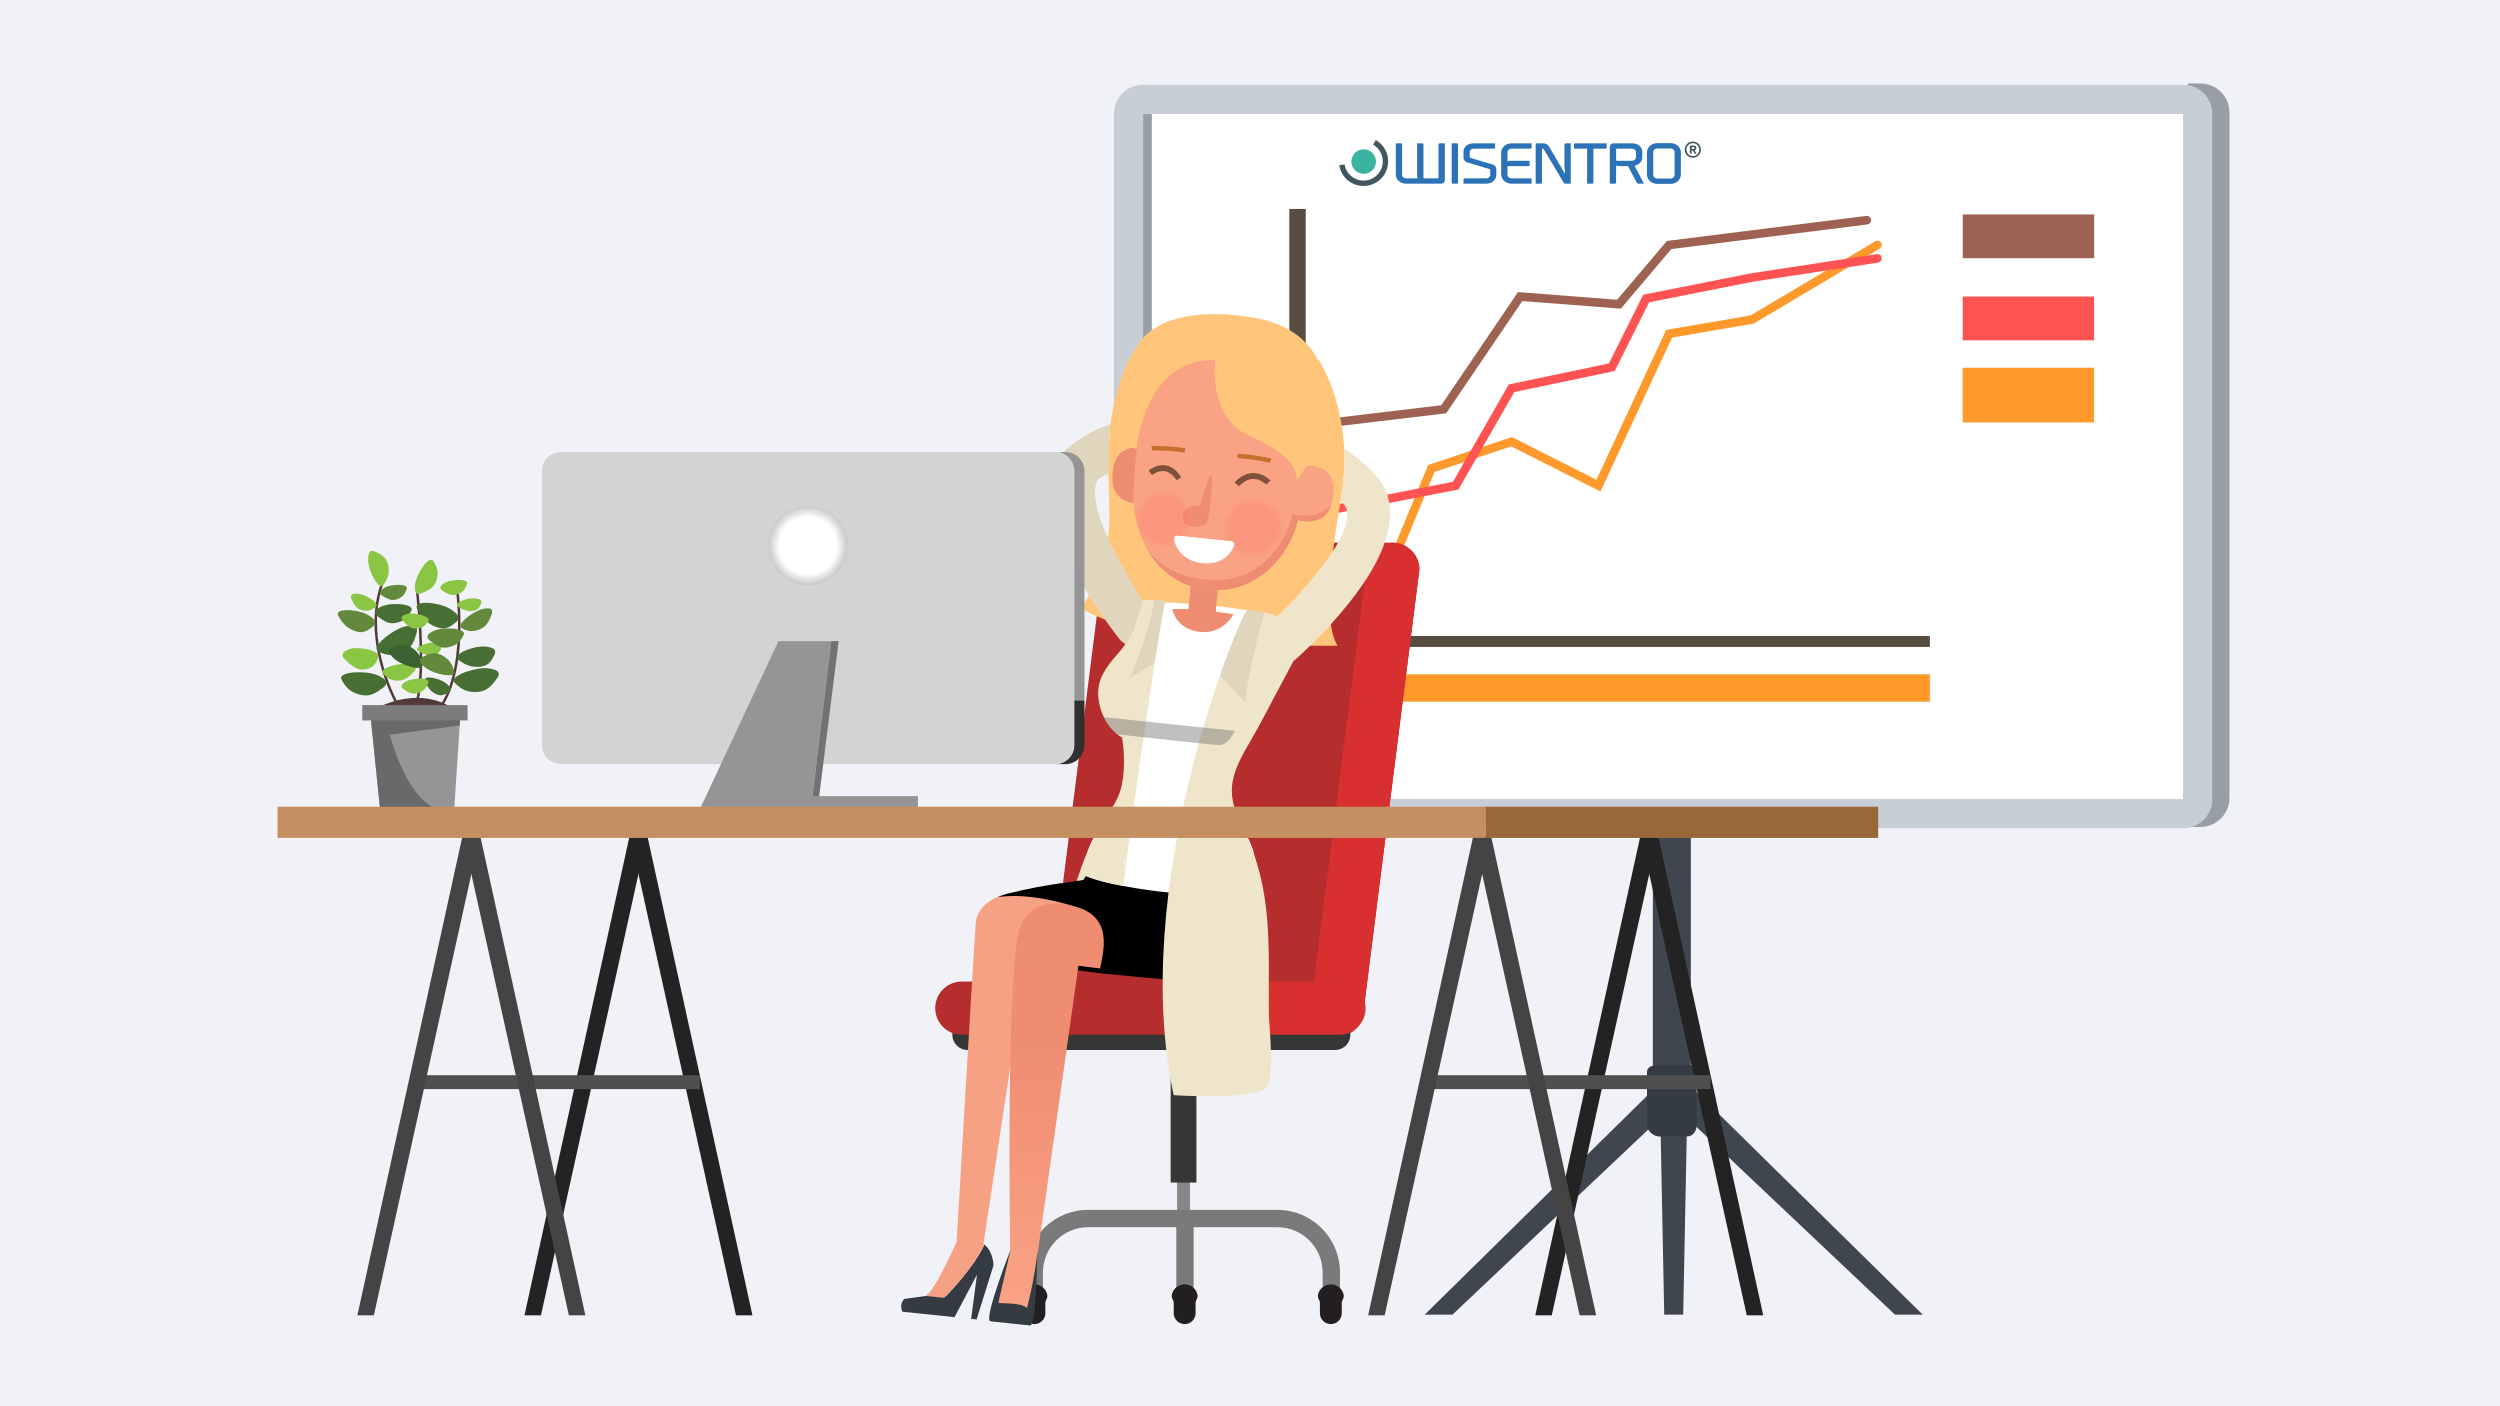 <?xml version="1.0" encoding="utf-8"?>
<!-- Generator: Adobe Illustrator 16.0.0, SVG Export Plug-In . SVG Version: 6.00 Build 0)  -->
<!DOCTYPE svg PUBLIC "-//W3C//DTD SVG 1.1//EN" "http://www.w3.org/Graphics/SVG/1.1/DTD/svg11.dtd">
<svg version="1.1" xmlns="http://www.w3.org/2000/svg" xmlns:xlink="http://www.w3.org/1999/xlink" x="0px" y="0px" width="1088px"
	 height="612px" viewBox="0 0 1088 612" enable-background="new 0 0 1088 612" xml:space="preserve">
<g id="Ebene_1">
	<rect fill="#F1F2F7" width="1088" height="612"/>
</g>
<g id="Ebene_2" display="none">
	<g display="inline">
		<rect x="719.318" y="328.048" fill="#3F464F" width="16.527" height="147.474"/>
		<polygon fill="#3F464F" points="732.532,572.142 724.269,572.142 722.362,475.521 734.439,475.521 		"/>
		<polygon fill="#3F464F" points="632.099,572.142 620.021,572.142 728.083,465.798 734.439,475.373 		"/>
		<polygon fill="#3F464F" points="824.701,572.142 836.78,572.142 728.718,465.798 722.362,475.373 		"/>
		<path fill="#353B42" d="M738.389,489.697c0,2.228-1.466,4.894-4.089,4.894h-12.277c-2.621,0-5.246-2.666-5.246-4.894v-23.248
			c0-2.229,2.625-3.006,5.246-3.006H734.3c2.623,0,4.089,0.776,4.089,3.006V489.697z"/>
	</g>
	<path display="inline" fill="#989EA5" d="M957.654,36.327h-5.501v323.55h5.501c6.966,0,12.613-5.646,12.613-12.612V48.941
		C970.268,41.975,964.62,36.327,957.654,36.327z"/>
	<path display="inline" fill="#C8CED6" d="M962.775,347.854c0,6.965-5.646,12.613-12.613,12.613H497.373
		c-6.964,0-12.612-5.648-12.612-12.613V49.531c0-6.966,5.648-12.614,12.612-12.614h452.789c6.968,0,12.613,5.647,12.613,12.614
		V347.854z"/>
	<rect x="497.474" y="49.63" display="inline" fill="#FFFFFF" width="452.589" height="298.124"/>
	<rect x="497.474" y="49.63" display="inline" fill="#989EA5" width="3.813" height="298.124"/>
	<rect x="568.252" y="276.783" display="inline" fill="#594D41" width="271.627" height="4.764"/>
	<g display="inline">
		<path fill="#FF992B" d="M532.49,187.901c-0.445-0.386-0.7-0.979-0.634-1.612c0.11-1.027,1.031-1.771,2.059-1.662l40.72,4.37
			l46.068-23.134l35.508,14.706l15.611,38.153l65.678-29.411l31.92,19.33l62.069,11.153c1.018,0.18,1.692,1.157,1.512,2.171
			c-0.182,1.019-1.156,1.695-2.173,1.51l-62.754-11.275l-30.836-18.673l-67.413,30.19l-16.486-40.286l-32.486-13.454l-45.521,22.858
			l-41.813-4.488C533.121,188.305,532.769,188.143,532.49,187.901z"/>
	</g>
	<g display="inline">
		<path fill="#FF5353" d="M565.978,149.279c-0.663-0.575-0.848-1.558-0.392-2.345c0.516-0.894,1.656-1.2,2.553-0.687l55.938,32.219
			l46.121-16.093l38.903,21.649l30.916-12.809l41.641,23.766l46.687,29.471c0.876,0.549,1.136,1.705,0.586,2.575
			c-0.551,0.878-1.71,1.139-2.581,0.584l-46.617-29.422l-39.976-22.818l-30.899,12.802l-39.009-21.713l-46.157,16.106l-57.42-33.074
			C566.165,149.427,566.07,149.359,565.978,149.279z"/>
	</g>
	<rect x="854.176" y="93.314" display="inline" fill="#9D6251" width="57.185" height="19.062"/>
	<rect x="854.176" y="129.054" display="inline" fill="#FF5353" width="57.185" height="19.063"/>
	<rect x="854.176" y="160.029" display="inline" fill="#FF992B" width="57.185" height="23.827"/>
	<rect x="568.252" y="293.461" display="inline" fill="#FF992B" width="271.627" height="11.913"/>
	<path display="inline" fill="#9D6251" d="M835.781,208.883l-72.68-48.602l-33.138,5.142l-30.409-30.784l-57.471,15.329
		l-48.508-32.846c-0.158-0.107-0.329-0.178-0.503-0.232l0.021-0.091l-0.212,0.035c-0.431-0.083-0.875-0.005-1.257,0.207
		l-26.287,4.323l-1.319,3.986l28.205-4.628l49.175,33.297l57.018-15.207l30.229,30.599l33.591-5.207l71.469,47.793
		c0.859,0.572,2.02,0.342,2.59-0.517C836.866,210.618,836.634,209.462,835.781,208.883z"/>
	<rect x="561.104" y="90.931" display="inline" fill="#594D41" width="7.148" height="190.616"/>
	<g display="inline">
		<g>
			<polygon fill="#7A7A7A" points="519.37,562.694 519.37,528.97 511.833,528.97 511.833,562.694 519.37,562.694 			"/>
			<rect x="512.17" y="512.641" fill="#878787" width="5.606" height="20.017"/>
			<path fill="#7A7A7A" d="M453.781,573.37v-19.7c0.019-10.871,8.82-19.672,19.691-19.692l0,0h82.353
				c10.873,0.021,19.675,8.821,19.696,19.692l0,0v19.7h-0.007h7.541v-19.7c0-15.039-12.188-27.228-27.23-27.228l0,0h-82.353
				c-15.041,0-27.228,12.188-27.228,27.228l0,0l-0.006,19.7H453.781L453.781,573.37z"/>
			<path fill="#231F20" d="M574.318,571.384c0,2.628,2.132,4.758,4.76,4.758l0,0c2.629,0,4.76-2.13,4.76-4.758v-6.205
				c0-2.63-2.131-4.761-4.76-4.761l0,0c-2.628,0-4.76,2.131-4.76,4.761V571.384z"/>
			<path fill="#231F20" d="M579.078,558.845c2.919,0,5.323,2.193,5.664,5.022c-0.341,2.827-2.745,5.02-5.664,5.02
				s-5.324-2.192-5.665-5.02C573.754,561.038,576.159,558.845,579.078,558.845z"/>
			<path fill="#231F20" d="M510.701,571.384c0,2.628,2.128,4.758,4.756,4.758l0,0c2.629,0,4.761-2.13,4.761-4.758v-6.205
				c0-2.63-2.131-4.761-4.761-4.761l0,0c-2.628,0-4.756,2.131-4.756,4.761V571.384z"/>
			<path fill="#231F20" d="M515.457,558.845c2.922,0,5.325,2.193,5.668,5.022c-0.343,2.827-2.746,5.02-5.668,5.02
				c-2.918,0-5.321-2.192-5.664-5.02C510.136,561.038,512.539,558.845,515.457,558.845z"/>
			<path fill="#231F20" d="M445.322,571.384c0,2.628,2.128,4.758,4.757,4.758l0,0c2.629,0,4.759-2.13,4.759-4.758v-6.205
				c0-2.63-2.13-4.761-4.759-4.761l0,0c-2.629,0-4.757,2.131-4.757,4.761V571.384z"/>
			<path fill="#231F20" d="M450.08,558.845c2.921,0,5.324,2.193,5.665,5.022c-0.34,2.827-2.744,5.02-5.665,5.02
				c-2.919,0-5.324-2.192-5.666-5.02C444.755,561.038,447.16,558.845,450.08,558.845z"/>
			<rect x="509.368" y="452.071" fill="#363636" width="11.208" height="62.472"/>
			<path fill="#B52D2D" d="M455.531,439.325c0,6.479,5.253,11.729,11.732,11.729h114.38c6.478,0,11.73-5.251,11.73-11.729
				l24.242-191.517c0-6.479-5.25-11.732-11.729-11.732H491.505c-6.479,0-11.729,5.253-11.729,11.732L455.531,439.325z"/>
			<path fill="#D83030" d="M570.202,439.325l24.242-191.517c0-6.431,5.175-11.65,11.585-11.727
				c6.412,0.077,11.587,5.296,11.587,11.727l-24.242,191.517c0,6.429-5.176,11.648-11.585,11.726
				C575.376,450.974,570.202,445.754,570.202,439.325z"/>
			<path fill="#363636" d="M414.354,450.228c0,3.657,2.963,6.621,6.622,6.621H580.96c3.658,0,6.621-2.964,6.621-6.621l0,0
				c0-3.655-2.963-6.621-6.621-6.621H420.976C417.318,443.606,414.354,446.572,414.354,450.228L414.354,450.228z"/>
			<path fill="#D83030" d="M513.925,438.641c0,6.398,5.188,11.587,11.586,11.587h57.104c6.399,0,11.584-5.188,11.584-11.587l0,0
				c0-6.398-5.185-11.585-11.584-11.585h-57.104C519.113,427.056,513.925,432.242,513.925,438.641L513.925,438.641z"/>
			<path fill="#B52D2D" d="M418.493,427.056h104.536c0.421,0,0.833,0.021,1.244,0.067c-5.816,0.619-10.347,5.539-10.347,11.518
				c0,5.981,4.531,10.899,10.347,11.52c-0.411,0.044-0.823,0.067-1.244,0.067H418.493c-6.398,0-11.586-5.188-11.586-11.587
				S412.095,427.056,418.493,427.056z"/>
		</g>
		<path fill="#FFC67B" d="M554.814,152.729c0,0,18.289,22.083,15.873,58.662c-1.641,24.813-2.414,54.522,5.178,64.184
			c0,0-81.439,10.353-112.496-4.485c0,0,10.352-21.05,7.935-41.066c-2.417-20.013-6.558-39.338-1.034-60.043L554.814,152.729z"/>
		<g>
			<path fill="#FAA284" d="M367.964,282.973c0.911-0.781,2.479-0.501,3.473,0.656l-2.877-3.351
				c-0.992-1.157-1.167-2.636-0.124-3.532c1.045-0.898,2.48-0.504,3.474,0.655l-2.518-2.931c-0.992-1.157-0.941-2.832,0.087-3.713
				c1.025-0.882,2.688-0.682,3.682,0.475l2.158,2.512c-0.994-1.154-0.941-2.83,0.087-3.712c1.026-0.881,2.688-0.68,3.682,0.475
				l13.415,15.617l0.669-6.878c0.188-1.713,1.497-2.923,2.987-2.759l0.067,0.032c1.488,0.164,2.529,1.701,2.339,3.413l0.471,13.468
				c0.542,3.808,0.719,8.113-3.069,11.367c-3.932,3.375-9.755,2.838-13.132-1.091l-3.238-3.77l-2.337-2.724l-9.172-10.677
				C367.095,285.35,367.055,283.755,367.964,282.973z"/>
			<g>
				<g>
					<path fill="#E0D6BD" d="M481.991,271.261c-3.231,13.177-16.963,51.631-37.031,55.352c-12.243,2.27-27.496-8.801-44.229-32.04
						l-13.778,13.473c10.103,13.664,19.827,23.427,29.602,29.733c10.785,6.954,21.51,9.506,31.881,7.584
						c15.833-2.935,29.488-15.901,40.589-38.536c7.674-15.651,11.334-30.406,11.487-31.029c1.255-5.115-1.876-10.277-6.99-11.53
						C488.408,263.016,483.245,266.145,481.991,271.261z"/>
				</g>
			</g>
		</g>
		<g>
			<path d="M487.638,428.134c0,0-43.657-0.595-51.286-7.11c-7.627-6.516,55.938-3.654,55.938-3.654L487.638,428.134z"/>
			<g>
				<path fill="#F7A184" d="M431.793,411.647c0.178-7.062,5.866-11.676,14.06-14.351c0.349-0.114,0.694-0.229,1.056-0.338
					l3.747-1.353c24.957-8.202,78.794-18.889,78.794-18.889c13.516,0,24.473,10.957,24.473,24.472c0,7.35-3.242,13.936-8.37,18.422
					c-11.381,3.456-23.892,5.952-27.768,5.952l-24.557-6.357l-37.734,5.18l-6.587,118.103l-11.737,0.776
					C437.169,543.265,431.664,412.305,431.793,411.647z"/>
			</g>
			<g>
				<linearGradient id="SVGID_1_" gradientUnits="userSpaceOnUse" x1="502.361" y1="553.067" x2="502.361" y2="443.422">
					<stop  offset="0" style="stop-color:#FAA284"/>
					<stop  offset="1" style="stop-color:#EF8D72"/>
				</linearGradient>
				<path fill="url(#SVGID_1_)" d="M451.499,411.013c3.503-10.923,10.546-10.59,22.109-12.146l6.253-0.914l70.022-10.227
					c2.55,3.864,3.221,8.558,4.04,13.464c3.351,20.057-10.784,26.413-24.301,26.413l-19.801-1.652l-19.07,0.159l-12.551-0.252
					l-5.41,118.68l-12.129-0.636C460.66,543.901,446.103,424.086,451.499,411.013z"/>
			</g>
			<g>
				<path fill="#353B42" d="M449.358,543.173c-3.979,11.405-14.264,23.925-14.264,23.925l-8.958,1.024l-8.972,2.208
					c0,0-2.245,2.266-0.279,5.641h22.797l7.795-19.421l-0.531,19.421h2.382l4.86-24.091
					C454.188,551.88,453.701,546.137,449.358,543.173z"/>
				<path fill="#F7A184" d="M449.358,543.142l-5.729-5.207l-6.443,5.201c0,0-6.949,22.093-11.05,24.986l8.19-0.059
					C434.327,568.063,445.379,554.546,449.358,543.142z"/>
			</g>
			<g>
				<path fill="#353B42" d="M460.935,544.041c0,0-8.75,31.616-5.536,32.1h17.484c0,0,2.611,0.869-0.222-31.461l-6.37-0.759
					L460.935,544.041z"/>
				<linearGradient id="SVGID_2_" gradientUnits="userSpaceOnUse" x1="465.339" y1="553.067" x2="465.339" y2="443.424">
					<stop  offset="0" style="stop-color:#FAA284"/>
					<stop  offset="1" style="stop-color:#EF8D72"/>
				</linearGradient>
				<path fill="url(#SVGID_2_)" d="M460.935,543.824l-2.917,23.925c1.521,0.321,9.593-1.264,12.613,0.964
					c0,0,1.849-10.957,2.029-24.864l-5.405-7.238L460.935,543.824z"/>
			</g>
			<path opacity="0.1" fill="#666666" d="M529.632,324.881c-2.878,0.318-31.083,0.155-44.759,0.057
				c-2.741-1.723-4.975-4.099-6.667-6.837h57.358C535.564,318.101,533.445,324.456,529.632,324.881z"/>
			<g>
				<path d="M445.853,397.297c0.349-0.114,0.694-0.229,1.056-0.338l3.747-1.353c6.99-2.297,16.246-4.79,25.951-7.188
					c-0.074-0.101-0.095-0.197-0.049-0.291c1.906-3.919,2.753-4.556,3.283-8.475c6.137,1.928,12.814,2.977,19.608,3.425
					c15.109,0.994,30.795-0.993,42.408-2.979c3.9-0.667,7.34-1.334,10.145-1.886c0.479,1.582,0.916,3.18,1.215,4.574
					c4.582,19.251,0.361,30.874,0.361,30.874l-0.064-0.154c-3.097,10.453-13.667,14.096-23.892,14.096l-20.66,0.318l-21.324,0.213
					c-0.31-5.486,5.489-24.151-12.669-27.61c-13.349-2.542-24.168-3.232-34.742-0.786
					C441.84,398.802,443.714,397.994,445.853,397.297z"/>
			</g>
		</g>
		<path fill="#FFFFFF" d="M556.443,284.902c0,0,4.036-16.529-12.105-19.555c-16.14-3.025-54.452-0.153-54.464-0.153
			c0.099-0.007-1.908,11.222-2.16,12.074c-1.281,4.302-3.302,8.337-5.937,11.968c-4.211,5.799-7.788,11.757-6.278,19.203
			c1.369,6.754,5.443,13.118,11.841,16.071c1.766,6.564,2.64,13.717,1.963,20.49c-0.707,7.082-4.629,13.351-7.909,19.583
			c-3.612,6.858-5.532,13.33-5.532,21.111c0,3.027,52.283,8.741,76.495-1.35c2.023-0.843-3.452-15.688-3.904-16.652
			c-3.912-8.318-10.653-14.998-12.094-24.511c-1.274-8.421,2.876-16.906,6.229-24.363c3.666-8.154,6.723-16.548,10.17-24.797
			C554.021,290.995,555.203,287.936,556.443,284.902z"/>
		<path fill="#EFE5CA" d="M476.42,388.466c-0.941,0.232-1.878,0.466-2.809,0.699c1.681-8.127,3.972-16.003,7.065-23.167
			c2.847-6.6,7.352-12.762,8.072-19.989c0.691-6.914-0.201-14.215-2.005-20.915c-6.531-3.016-10.689-9.512-12.085-16.404
			c-1.541-7.6,2.11-13.681,6.408-19.601c2.691-3.706,4.752-7.825,6.059-12.215c0.259-0.871,2.308-12.333,2.21-12.325
			c0,0,3.964-0.297,9.894-0.602c-0.971,8.518-4.138,70.465-5.247,125.272c0,0-6.826,0-16.679-2.542L476.42,388.466z"/>
		<path fill="#E0D6BD" d="M497.404,291.347c0.771-14.161,1.458-24.163,1.826-27.401c-1.867,0.097-3.538,0.191-4.951,0.276
			c-0.01,13.082-6.814,34.709-6.814,34.709L497.404,291.347z"/>
		<path fill="#EFE5CA" d="M553.519,293.973c1.29-3.089,2.497-6.211,3.763-9.308c0,0,4.119-16.872-12.356-19.961
			c-1.258-0.235-8.37-0.436-9.863-0.606c-4.993,9.824-38.378,126.369-9.774,213.453c11.5-0.556,31.52-2.051,39.095-6.674
			c4.595-2.821-1.127-28.674-1.603-32.866c-3.081-27.121-3.607-54.114-18.906-77.62c-3.148-4.838-6.213-10.434-7.092-16.238
			c-1.302-8.595,2.937-17.257,6.358-24.869C546.881,310.961,550.001,302.393,553.519,293.973z"/>
		<path opacity="0.41" fill="#666666" d="M529.379,323.875c-2.879,0.32-31.083,0.157-44.759,0.058
			c-2.74-1.723-4.976-4.099-6.667-6.837h57.359C535.313,317.096,533.193,323.451,529.379,323.875z"/>
		<g>
			<g>
				<path fill="#EF8D72" d="M521.734,266.375l-0.192-1.906v-19.67h-11.896v21.651l-6.967,0.772c0,0,2.299,8.613,13.107,8.613
					c10.171,0,13.608-9.182,13.608-9.182L521.734,266.375z"/>
				<path fill="#EF8D72" d="M487.378,199.883c0,0-16.726-5.876-16.726,10.847c0,16.723,16.726,11.751,16.726,11.751V199.883z"/>
				<path fill="#FAA284" d="M553.666,218.172c-1.325,21.266-15.766,39.073-36.592,39.073l0,0c-20.826,0-34.735-17.808-36.593-39.073
					l-1.058-39.224c0-19.979,16.825-33.122,37.65-33.122l0,0c20.827,0,37.653,13.143,37.653,33.122L553.666,218.172z"/>
				<path fill="#FAA284" d="M550.524,199.883c0,0,16.723-5.876,16.723,10.847c0,16.723-16.723,11.751-16.723,11.751V199.883z"/>
				<path fill="#EF8D72" d="M510.024,221.122c0,0-6.953-0.254-6.953,5.682c0,5.935,10.767,4.408,11.107,0
					C514.517,222.395,515.111,189.833,510.024,221.122z"/>
				<g>
					<path fill="#C66E2C" d="M487.914,202.193l-1.212-1.505c0.25-0.158,6.151-3.905,13.218-6.593l0.596,1.814
						C493.784,198.47,487.974,202.156,487.914,202.193z"/>
				</g>
				<g>
					<path fill="#C66E2C" d="M537.348,201.775l1.102-1.588c-0.259-0.139-6.412-3.457-13.652-5.639l-0.467,1.852
						C531.227,198.477,537.286,201.741,537.348,201.775z"/>
				</g>
				<path fill="#EF8D72" d="M553.419,220.844c-1.781-0.066-2.95-0.359-2.95-0.359c-2.543,17.808-14.233,31.81-33.395,32.435
					c-18.041,0.589-26.296-8.142-29.135-12.174c6.396,9.923,16.486,16.499,29.135,16.499c19.225,0,33.001-15.18,36.049-34.243
					c4.129,0.532,11.814,0.311,13.662-8.149C562.699,220.248,556.894,220.974,553.419,220.844z"/>
				<g>
					<path fill="#7F503B" d="M495.933,204.749c-0.259,0-0.512,0.033-0.761,0.083c-0.964,0.051-2.585-0.055-3.246-1.247
						c0,0-0.378,1.479,1.183,2.354c-1.06,1.014-1.741,2.58-1.741,4.342c0,3.055,2.043,5.531,4.564,5.531s4.563-2.476,4.563-5.531
						C500.497,207.226,498.454,204.749,495.933,204.749z"/>
				</g>
				<g>
					<path fill="#7F503B" d="M529.492,204.749c-0.259,0-0.513,0.033-0.761,0.083c-0.966,0.051-2.584-0.055-3.245-1.247
						c0,0-0.379,1.479,1.185,2.354c-1.062,1.014-1.743,2.58-1.743,4.342c0,3.055,2.041,5.531,4.564,5.531
						c2.521,0,4.564-2.476,4.564-5.531C534.057,207.226,532.014,204.749,529.492,204.749z"/>
				</g>
				<g opacity="0.19">
					<circle opacity="0" fill="#FF6464" cx="533.917" cy="228.172" r="13.543"/>
					<circle opacity="0.048" fill="#FF6464" cx="533.917" cy="228.172" r="13.229"/>
					<circle opacity="0.095" fill="#FF6464" cx="533.917" cy="228.172" r="12.915"/>
					<circle opacity="0.143" fill="#FF6464" cx="533.918" cy="228.172" r="12.601"/>
					<circle opacity="0.191" fill="#FF6464" cx="533.918" cy="228.172" r="12.286"/>
					<circle opacity="0.238" fill="#FF6464" cx="533.918" cy="228.172" r="11.973"/>
					<circle opacity="0.286" fill="#FF6464" cx="533.918" cy="228.172" r="11.658"/>
					<circle opacity="0.333" fill="#FF6464" cx="533.918" cy="228.172" r="11.344"/>
					<circle opacity="0.381" fill="#FF6464" cx="533.918" cy="228.172" r="11.029"/>
					<circle opacity="0.429" fill="#FF6464" cx="533.918" cy="228.172" r="10.715"/>
					<circle opacity="0.476" fill="#FF6464" cx="533.918" cy="228.172" r="10.401"/>
					<circle opacity="0.524" fill="#FF6464" cx="533.918" cy="228.172" r="10.087"/>
					<circle opacity="0.571" fill="#FF6464" cx="533.918" cy="228.172" r="9.773"/>
					<circle opacity="0.619" fill="#FF6464" cx="533.918" cy="228.172" r="9.458"/>
					<circle opacity="0.667" fill="#FF6464" cx="533.918" cy="228.172" r="9.144"/>
					<circle opacity="0.714" fill="#FF6464" cx="533.918" cy="228.172" r="8.83"/>
					<circle opacity="0.762" fill="#FF6464" cx="533.919" cy="228.172" r="8.516"/>
					<circle opacity="0.809" fill="#FF6464" cx="533.918" cy="228.172" r="8.202"/>
					<circle opacity="0.857" fill="#FF6464" cx="533.918" cy="228.172" r="7.887"/>
					<circle opacity="0.905" fill="#FF6464" cx="533.918" cy="228.172" r="7.573"/>
					<circle opacity="0.952" fill="#FF6464" cx="533.919" cy="228.172" r="7.259"/>
					<circle fill="#FF6464" cx="533.919" cy="228.172" r="6.945"/>
				</g>
				<g opacity="0.19">
					<circle opacity="0" fill="#FF6464" cx="494.773" cy="228.668" r="12.702"/>
					<circle opacity="0.048" fill="#FF6464" cx="494.773" cy="228.668" r="12.407"/>
					<circle opacity="0.095" fill="#FF6464" cx="494.773" cy="228.668" r="12.113"/>
					<circle opacity="0.143" fill="#FF6464" cx="494.773" cy="228.668" r="11.818"/>
					<circle opacity="0.191" fill="#FF6464" cx="494.773" cy="228.668" r="11.523"/>
					<circle opacity="0.238" fill="#FF6464" cx="494.773" cy="228.669" r="11.229"/>
					<circle opacity="0.286" fill="#FF6464" cx="494.773" cy="228.668" r="10.934"/>
					<circle opacity="0.333" fill="#FF6464" cx="494.773" cy="228.668" r="10.639"/>
					<circle opacity="0.381" fill="#FF6464" cx="494.773" cy="228.668" r="10.345"/>
					<circle opacity="0.429" fill="#FF6464" cx="494.773" cy="228.668" r="10.05"/>
					<circle opacity="0.476" fill="#FF6464" cx="494.773" cy="228.668" r="9.756"/>
					<circle opacity="0.524" fill="#FF6464" cx="494.773" cy="228.668" r="9.461"/>
					<circle opacity="0.571" fill="#FF6464" cx="494.773" cy="228.668" r="9.166"/>
					<circle opacity="0.619" fill="#FF6464" cx="494.773" cy="228.668" r="8.872"/>
					<circle opacity="0.667" fill="#FF6464" cx="494.773" cy="228.668" r="8.577"/>
					<circle opacity="0.714" fill="#FF6464" cx="494.773" cy="228.668" r="8.283"/>
					<circle opacity="0.762" fill="#FF6464" cx="494.773" cy="228.669" r="7.988"/>
					<circle opacity="0.809" fill="#FF6464" cx="494.773" cy="228.669" r="7.693"/>
					<circle opacity="0.857" fill="#FF6464" cx="494.773" cy="228.668" r="7.398"/>
					<circle opacity="0.905" fill="#FF6464" cx="494.774" cy="228.668" r="7.104"/>
					<circle opacity="0.952" fill="#FF6464" cx="494.773" cy="228.668" r="6.81"/>
					<circle fill="#FF6464" cx="494.774" cy="228.668" r="6.515"/>
				</g>
				<g>
					<g>
						<g>
							<g>
								<g>
									<path fill="#D34646" d="M523.32,240.899c-0.133,0-0.269-0.036-0.397-0.109c-11.502-6.584-16.385-0.504-16.586-0.243
										c-0.327,0.422-0.891,0.466-1.259,0.094c-0.37-0.369-0.411-1.012-0.091-1.439c0.236-0.313,5.914-7.588,18.734-0.249
										c0.441,0.253,0.62,0.869,0.401,1.376C523.965,240.69,523.65,240.899,523.32,240.899z"/>
								</g>
							</g>
						</g>
					</g>
				</g>
			</g>
			<path fill="#FFC67B" d="M509.954,157.56c0,0-0.691,24.845,17.943,31.057c18.635,6.21,22.774,12.078,22.774,17.599
				c0,0,8.973-16.564,9.664-24.155c0.688-7.593,2.759-44.86-40.374-44.86c0,0-32.268-2.07-42.964,15.183
				c-10.698,17.254-8.798,34.509-2.932,49.001c0,0,2.243-3.105,5.865-1.897C479.932,199.487,479.242,159.63,509.954,157.56z"/>
		</g>
		<path fill="#E0D6BD" d="M542.64,264.508c-2.618-0.153-6.517-0.289-7.578-0.41c-1.385,2.725-4.954,13.662-8.778,29.899
			l12.353,10.336C537.854,295.969,541.367,272.559,542.64,264.508z"/>
		<g>
			<g>
				<polygon fill="#A09B8E" points="434.363,272.901 430.418,310.434 432.066,315.98 434.835,310.9 438.779,273.366 				"/>
				<path fill="#FAA284" d="M436.582,310.572l-3.429-5.299c0,0-1.157,0.672-3.689-1.199l1.076-2.531c0,0-1.849-1.816-1.193-3.637
					c0.655-1.821,6.179-10.352,10.967-11.778s16.798,11.134,16.798,11.134s4.924,7.438-1.632,11.049
					c-6.554,3.611-9.879,0.615-9.879,0.615S439.867,315.432,436.582,310.572z"/>
			</g>
			<g>
				<g>
					
						<linearGradient id="SVGID_3_" gradientUnits="userSpaceOnUse" x1="10822.846" y1="310.974" x2="10845.306" y2="289.997" gradientTransform="matrix(1 0 0 1 -10322.699 0)">
						<stop  offset="0" style="stop-color:#E0D6BD"/>
						<stop  offset="1" style="stop-color:#EFE5CA"/>
					</linearGradient>
					<path fill="url(#SVGID_3_)" d="M540.075,274.225c-3.23,13.179-16.964,51.632-37.032,55.353
						c-12.245,2.27-27.498-8.801-44.229-32.04l-13.78,13.474c10.104,13.662,19.828,23.428,29.604,29.734
						c10.784,6.951,21.51,9.505,31.88,7.584c15.834-2.936,29.489-15.903,40.591-38.538c7.674-15.65,11.333-30.406,11.486-31.028
						c1.254-5.113-1.876-10.276-6.991-11.53C546.49,265.98,541.328,269.109,540.075,274.225z"/>
				</g>
			</g>
		</g>
	</g>
	<path display="inline" fill="#523B36" d="M161.932,309.95c0,0,18.875-12.401,36.373-0.276L161.932,309.95z"/>
	<path display="inline" fill="#523B36" d="M191.981,306.764c5.945-9.599,7.259-23.818,7.253-34.205l0,0
		c0-7.767-0.715-13.366-0.717-13.379l0,0h0.002l1.091-0.141c0.002,0.017,0.726,5.683,0.726,13.52l0,0
		c-0.006,10.479-1.278,24.832-7.417,34.786l0,0L191.981,306.764L191.981,306.764z"/>
	<path display="inline" fill="#523B36" d="M180.888,305.551c1.251-4.615,1.685-11.511,1.682-18.618l0,0
		c0-14.224-1.693-29.294-1.699-29.321l0,0h0.003l1.094-0.124c0,0.009,1.703,15.137,1.703,29.444l0,0
		c0,7.155-0.42,14.096-1.719,18.905l0,0L180.888,305.551L180.888,305.551z"/>
	<path display="inline" fill="#787C1C" d="M191.962,282.692c-0.004,0.006-0.006,0.013-0.009,0.021
		c-0.471,1.203-1.124,2.476-2.587,2.888c-1.204,0.34-2.781,0.361-4.22-0.056c-0.859-0.25-1.772-0.679-2.557-1.161l-0.655-0.399
		c-0.756-0.465-0.544-1.069-0.189-1.428c0.634-0.643,1.582-1.079,2.511-1.409c1.336-0.477,2.785-0.863,4.394-0.841
		c0.44,0.007,0.897,0.053,1.358,0.138c0.605,0.116,1.354,0.214,1.843,0.716C192.361,281.681,192.135,282.258,191.962,282.692z"/>
	<path display="inline" fill="#775615" d="M214.981,285.819c-0.008,0.013-0.014,0.025-0.018,0.035
		c-0.925,1.929-2.138,3.963-4.44,4.62c-1.896,0.542-4.304,0.576-6.43-0.095c-1.266-0.398-2.587-1.085-3.705-1.855l-0.929-0.641
		c-1.076-0.745-0.65-1.711-0.048-2.287c1.077-1.032,2.598-1.725,4.07-2.255c2.119-0.762,4.396-1.375,6.844-1.338
		c0.674,0.011,1.364,0.085,2.05,0.224c0.904,0.185,2.029,0.342,2.693,1.144C215.759,284.206,215.316,285.126,214.981,285.819z"/>
	<path display="inline" fill="#787C1C" d="M195.064,302.07c-0.005,0.005-0.015,0.008-0.021,0.013
		c-1.347,0.784-2.91,1.514-4.567,0.966c-1.364-0.451-2.828-1.417-3.834-2.689c-0.598-0.76-1.114-1.715-1.471-2.636l-0.299-0.769
		c-0.342-0.89,0.311-1.297,0.91-1.398c1.07-0.178,2.27,0.027,3.373,0.311c1.59,0.409,3.211,0.971,4.671,1.996
		c0.402,0.282,0.788,0.611,1.143,0.975c0.469,0.48,1.083,1.036,1.155,1.79C196.198,301.415,195.554,301.79,195.064,302.07z"/>
	<path display="inline" fill="#775615" d="M215.978,296.197c-0.009,0.014-0.02,0.028-0.028,0.04
		c-1.609,2.234-3.574,4.582-6.366,5.248c-2.299,0.55-5.024,0.475-7.226-0.419c-1.311-0.532-2.602-1.405-3.635-2.373l-0.86-0.803
		c-0.998-0.93-0.233-2.051,0.616-2.704c1.518-1.166,3.439-1.915,5.255-2.468c2.614-0.799,5.365-1.415,8.115-1.255
		c0.759,0.046,1.514,0.166,2.247,0.364c0.965,0.261,2.188,0.501,2.701,1.479C217.331,294.326,216.558,295.394,215.978,296.197z"/>
	<path display="inline" fill="#775615" d="M170.965,282.297c0.013-0.003,0.024-0.007,0.035-0.013
		c2.007-0.799,4.294-1.507,6.434-0.65c1.764,0.705,3.551,2.052,4.646,3.72c0.652,0.994,1.149,2.218,1.437,3.382l0.237,0.969
		c0.277,1.125-0.701,1.545-1.539,1.6c-1.498,0.097-3.09-0.294-4.532-0.767c-2.078-0.682-4.168-1.554-5.937-2.971
		c-0.484-0.392-0.938-0.834-1.346-1.32c-0.536-0.642-1.25-1.389-1.187-2.315C169.281,282.964,170.243,282.584,170.965,282.297z"/>
	<path display="inline" fill="#99990D" d="M184.284,286.326c0.01-0.007,0.021-0.011,0.032-0.017c1.94-0.95,4.17-1.828,6.366-1.137
		c1.813,0.57,3.696,1.778,4.916,3.358c0.725,0.943,1.312,2.124,1.688,3.266l0.312,0.948c0.358,1.099-0.582,1.593-1.412,1.71
		c-1.487,0.21-3.106-0.059-4.579-0.421c-2.124-0.523-4.275-1.233-6.144-2.513c-0.514-0.354-1-0.762-1.442-1.214
		c-0.584-0.598-1.354-1.29-1.359-2.219C182.657,287.118,183.585,286.666,184.284,286.326z"/>
	<path display="inline" fill="#787C1C" d="M175.863,300.832c0.009,0.004,0.018,0.011,0.026,0.018
		c1.498,0.952,3.222,1.888,4.939,1.647c1.417-0.198,2.896-0.86,3.86-1.887c0.575-0.612,1.044-1.419,1.348-2.224l0.251-0.668
		c0.292-0.776-0.433-1.262-1.082-1.455c-1.152-0.341-2.416-0.348-3.566-0.262c-1.657,0.124-3.339,0.385-4.809,1.103
		c-0.402,0.198-0.786,0.442-1.134,0.725c-0.461,0.373-1.066,0.792-1.078,1.486C174.604,300.036,175.32,300.491,175.863,300.832z"/>
	<path display="inline" fill="#959595" d="M160.969,310.225c0,0,20.666-2.754,39.403,0l-2.756,42.158h-32.33L160.969,310.225z"/>
	<path display="inline" fill="#686969" d="M160.969,310.225l4.317,42.158h23.788c-13.088-6.06-19.496-32.031-19.496-32.031
		l30.394-3.993l0.4-6.134C181.634,307.471,160.969,310.225,160.969,310.225z"/>
	<rect x="157.571" y="307.516" display="inline" fill="#7C7C7C" width="45.831" height="6.66"/>
	<g display="inline">
		<g>
			<g>
				<polygon fill="#232323" points="675.229,573.095 668.055,573.095 713.888,364.069 721.063,365.653 				"/>
				<polygon fill="#232323" points="760.104,573.095 767.277,573.095 721.447,364.069 714.271,365.653 				"/>
			</g>
			<rect x="621.84" y="468.581" fill="#4F4F4F" width="122.523" height="6.043"/>
			<g>
				<polygon fill="#444445" points="602.511,573.095 595.335,573.095 641.166,364.069 648.344,365.653 				"/>
				<polygon fill="#444445" points="687.385,573.095 694.558,573.095 648.728,364.069 641.553,365.653 				"/>
			</g>
		</g>
		<g>
			<g>
				<polygon fill="#232323" points="235.332,573.095 228.156,573.095 273.989,364.069 281.165,365.653 				"/>
				<polygon fill="#232323" points="320.207,573.095 327.379,573.095 281.549,364.069 274.372,365.653 				"/>
			</g>
			<rect x="181.942" y="468.581" fill="#4F4F4F" width="122.523" height="6.043"/>
			<g>
				<polygon fill="#444445" points="162.613,573.095 155.437,573.095 201.27,364.069 208.445,365.653 				"/>
				<polygon fill="#444445" points="247.486,573.095 254.66,573.095 208.83,364.069 201.653,365.653 				"/>
			</g>
		</g>
		<rect x="120.708" y="351.734" fill="#C59061" width="525.748" height="13.58"/>
		<rect x="646.455" y="351.734" fill="#996839" width="170.841" height="13.58"/>
	</g>
	<g display="inline">
		<rect x="816.988" y="402.53" fill="#E6E6E6" width="39.506" height="144.164"/>
		<rect x="748.373" y="402.53" fill="#F2F2F2" width="74.852" height="144.164"/>
		<rect x="756.631" y="483.621" fill="#E8BE95" width="145.664" height="88.601"/>
		<rect x="732.604" y="483.621" fill="#F9D4AC" width="118.635" height="88.601"/>
		<path fill="#F9D4AC" d="M888.78,503.144c0,2.075-1.681,3.755-3.754,3.755h-14.266c-2.074,0-3.754-1.68-3.754-3.755l0,0
			c0-2.072,1.68-3.752,3.754-3.752h14.266C887.1,499.392,888.78,501.071,888.78,503.144L888.78,503.144z"/>
		<polygon fill="#F9D4AC" points="851.238,483.621 882.022,460.346 934.581,460.346 902.295,483.621 		"/>
		<polygon fill="#E6E6E6" points="808.811,455.124 764.891,469.355 697.696,432.53 743.867,417.548 		"/>
		<polygon fill="#E8BE95" points="851.238,483.621 822.706,512.155 701.819,512.155 731.479,482.496 		"/>
	</g>
	<g display="inline">
		<g>
			<g>
				<g>
					<rect x="613.567" y="334.912" fill="#3A3935" width="66.188" height="17.081"/>
					<rect x="572.765" y="350.538" fill="#3A3935" width="40.803" height="1.455"/>
					<rect x="572.765" y="334.912" fill="#3A3935" width="40.803" height="1.456"/>
					<rect x="575.454" y="336.368" fill="#EAEAE9" width="38.113" height="14.17"/>
					<rect x="636.723" y="339.289" fill="#EAEAE9" width="39.959" height="7.127"/>
				</g>
				<g>
					<rect x="621.112" y="317.829" fill="#514F48" width="66.188" height="17.083"/>
					<rect x="580.31" y="333.455" fill="#514F48" width="40.803" height="1.457"/>
					<rect x="580.31" y="317.829" fill="#514F48" width="40.803" height="1.456"/>
					<rect x="583.001" y="319.285" fill="#EAEAE9" width="38.111" height="14.17"/>
					<rect x="644.267" y="322.208" fill="#EAEAE9" width="39.961" height="7.125"/>
				</g>
				<g>
					<rect x="605.291" y="300.747" fill="#66645E" width="66.188" height="17.083"/>
					<rect x="564.486" y="316.373" fill="#66645E" width="40.805" height="1.456"/>
					<rect x="564.486" y="300.747" fill="#66645E" width="40.805" height="1.457"/>
					<rect x="567.177" y="302.203" fill="#EAEAE9" width="38.114" height="14.17"/>
					<rect x="628.443" y="305.125" fill="#EAEAE9" width="39.961" height="7.125"/>
				</g>
			</g>
			<g>
				<g>
					<rect x="613.567" y="284.38" fill="#3A3935" width="66.188" height="17.082"/>
					<rect x="572.765" y="300.006" fill="#3A3935" width="40.803" height="1.456"/>
					<rect x="572.765" y="284.38" fill="#3A3935" width="40.803" height="1.457"/>
					<rect x="575.454" y="285.836" fill="#EAEAE9" width="38.113" height="14.169"/>
					<rect x="636.723" y="288.757" fill="#EAEAE9" width="39.959" height="7.126"/>
				</g>
				<g>
					<rect x="621.112" y="267.296" fill="#514F48" width="66.188" height="17.083"/>
					<rect x="580.31" y="282.922" fill="#514F48" width="40.803" height="1.458"/>
					<rect x="580.31" y="267.296" fill="#514F48" width="40.803" height="1.457"/>
					<rect x="583.001" y="268.753" fill="#EAEAE9" width="38.111" height="14.169"/>
					<rect x="644.267" y="271.675" fill="#EAEAE9" width="39.961" height="7.125"/>
				</g>
				<g>
					<rect x="605.291" y="250.215" fill="#66645E" width="66.188" height="17.082"/>
					<rect x="564.486" y="265.84" fill="#66645E" width="40.805" height="1.456"/>
					<rect x="564.486" y="250.215" fill="#66645E" width="40.805" height="1.456"/>
					<rect x="567.177" y="251.671" fill="#EAEAE9" width="38.114" height="14.169"/>
					<rect x="628.443" y="254.592" fill="#EAEAE9" width="39.961" height="7.126"/>
				</g>
			</g>
			<g>
				<g>
					<rect x="613.567" y="233.848" fill="#3A3935" width="66.188" height="17.082"/>
					<rect x="572.765" y="249.473" fill="#3A3935" width="40.803" height="1.457"/>
					<rect x="572.765" y="233.848" fill="#3A3935" width="40.803" height="1.457"/>
					<rect x="575.454" y="235.304" fill="#EAEAE9" width="38.113" height="14.169"/>
					<rect x="636.723" y="238.225" fill="#EAEAE9" width="39.959" height="7.126"/>
				</g>
				<g>
					<rect x="621.112" y="216.765" fill="#514F48" width="66.188" height="17.083"/>
					<rect x="580.31" y="232.39" fill="#514F48" width="40.803" height="1.458"/>
					<rect x="580.31" y="216.765" fill="#514F48" width="40.803" height="1.456"/>
					<rect x="583.001" y="218.221" fill="#EAEAE9" width="38.111" height="14.169"/>
					<rect x="644.267" y="221.143" fill="#EAEAE9" width="39.961" height="7.125"/>
				</g>
				<g>
					<rect x="605.291" y="199.682" fill="#66645E" width="66.188" height="17.083"/>
					<rect x="564.486" y="215.308" fill="#66645E" width="40.805" height="1.457"/>
					<rect x="564.486" y="199.682" fill="#66645E" width="40.805" height="1.457"/>
					<rect x="567.177" y="201.138" fill="#EAEAE9" width="38.114" height="14.17"/>
					<rect x="628.443" y="204.06" fill="#EAEAE9" width="39.961" height="7.126"/>
				</g>
			</g>
		</g>
		<g>
			<rect x="482.952" y="352.133" fill="#F2F2F2" width="98.95" height="125.861"/>
			<path fill="#E6E6E6" d="M574.587,459.348H471.722c0,0,1.906,18.223,14.197,18.857h97.042
				C582.961,478.205,570.875,467.398,574.587,459.348z"/>
			<polygon fill="#B8B8B8" points="487.188,360.079 487.188,359.442 576.497,359.442 576.497,360.079 487.188,360.079 			"/>
			<polygon fill="#B8B8B8" points="487.188,383.599 487.188,382.963 576.497,382.963 576.497,383.599 487.188,383.599 			"/>
			<polygon fill="#B8B8B8" points="487.188,407.116 487.188,406.481 576.497,406.481 576.497,407.116 487.188,407.116 			"/>
			<polygon fill="#B8B8B8" points="487.188,430.636 487.188,430.001 576.497,430.001 576.497,430.636 487.188,430.636 			"/>
			<polygon fill="#B8B8B8" points="487.188,454.156 487.188,453.521 576.497,453.521 576.497,454.156 487.188,454.156 			"/>
		</g>
		<g>
			<g>
				<rect x="278.158" y="206.619" fill="#E6E6E6" width="39.505" height="144.164"/>
				<rect x="209.542" y="206.619" fill="#F2F2F2" width="74.853" height="144.164"/>
			</g>
			<g>
				<rect x="380.176" y="94.322" fill="#E6E6E6" width="39.505" height="257.413"/>
				<rect x="311.56" y="94.322" fill="#F2F2F2" width="74.852" height="257.413"/>
			</g>
			<polygon fill="#D6D6D6" points="386.757,153.808 327.852,153.808 386.757,156.139 414.725,154.232 			"/>
			<polygon fill="#D6D6D6" points="282.933,329.674 224.028,329.674 282.933,332.005 310.901,330.098 			"/>
		</g>
		<g>
			<linearGradient id="SVGID_4_" gradientUnits="userSpaceOnUse" x1="539.092" y1="339.402" x2="539.092" y2="277.04">
				<stop  offset="0" style="stop-color:#C9C9D1"/>
				<stop  offset="1" style="stop-color:#9F9FA5"/>
			</linearGradient>
			<polygon fill="url(#SVGID_4_)" points="495.476,352.111 484.923,278.85 586.87,278.85 593.261,352.158 			"/>
			<polygon fill="#ACACB7" points="586.87,278.85 591.5,278.85 596.683,347.529 639.934,347.612 639.934,351.885 593.124,352.105 
							"/>
			
				<ellipse transform="matrix(0.992 -0.126 0.126 0.992 -33.489 69.602)" fill="#FFFFFF" cx="535.64" cy="300.58" rx="6.581" ry="9.068"/>
		</g>
	</g>
	<path display="inline" fill="#523B36" d="M126.915,309.189l-1.207-0.482c0.707-1.766,9.404-12.734,21.603-14.913
		c12.418-2.221,26.886,10.91,27.496,11.47l-0.879,0.958c-0.144-0.132-14.604-13.242-26.389-11.148
		C135.499,297.225,127.279,308.279,126.915,309.189z"/>
	<path display="inline" fill="#99990D" d="M158.759,310.398c0.011-0.004,0.022-0.008,0.033-0.012
		c2.002-0.646,4.177-1.512,5.394-3.258c1.001-1.438,1.677-3.282,1.64-4.938c-0.022-0.984-0.291-2.019-0.692-2.901l-0.333-0.735
		c-0.387-0.85-1.379-0.554-2.064-0.111c-1.228,0.793-2.267,1.94-3.143,3.051c-1.262,1.602-2.43,3.33-3.056,5.209
		c-0.171,0.518-0.289,1.048-0.344,1.581c-0.078,0.699-0.236,1.565,0.313,2.103C157.079,310.944,158.037,310.635,158.759,310.398z"/>
	<path display="inline" fill="#775615" d="M144.768,286.736c-0.394-1.271-1.075-2.59-1.85-3.709l-0.632-0.93
		c-0.739-1.081-1.714-0.657-2.287-0.055c-1.028,1.073-1.729,2.6-2.263,4.074c-0.769,2.114-1.383,4.391-1.358,6.837
		c0.014,0.671,0.086,1.358,0.226,2.043c0.136,0.695,0.251,1.502,0.654,2.147c0.303,0.132,0.592,0.269,0.89,0.41
		c0.317,0.15,0.633,0.3,0.94,0.468c0.397-0.066,0.773-0.253,1.101-0.408c0.014-0.005,0.027-0.01,0.031-0.018
		c1.931-0.922,3.972-2.124,4.631-4.424C145.396,291.272,145.439,288.869,144.768,286.736z"/>
	<path display="inline" fill="#787C1C" d="M148.911,293.661c0.113,0.043,0.252,0.076,0.391,0.086l0.949,0.051
		c1.146,0.056,2.347-0.095,3.326-0.504c1.627-0.679,2.94-2.258,3.628-4.013c0.823-2.133,0.109-4.972-0.69-7.509
		c-0.005-0.014-0.009-0.027-0.015-0.04c-0.288-0.911-0.671-2.133-1.624-2.529c-0.912-0.388-1.643,0.173-2.273,0.571
		c-0.473,0.296-0.899,0.658-1.288,1.083c-1.376,1.527-2.227,3.604-2.881,5.728c-0.456,1.477-0.828,3.149-0.72,4.882
		c0.035,0.581,0.201,1.257,0.568,1.72C148.497,293.344,148.706,293.509,148.911,293.661z"/>
	<path display="inline" fill="#775615" d="M165.085,297.042c0.016-0.008,0.029-0.016,0.042-0.023c2.45-1.26,5.063-2.857,6.134-5.517
		c0.885-2.19,1.215-4.898,0.66-7.208c-0.335-1.378-1.007-2.781-1.81-3.948l-0.664-0.97c-0.774-1.125-1.997-0.533-2.768,0.208
		c-1.378,1.327-2.402,3.119-3.219,4.829c-1.179,2.468-2.196,5.096-2.447,7.841c-0.066,0.754-0.058,1.521,0.028,2.275
		c0.113,0.994,0.172,2.239,1.061,2.892C163.032,298.104,164.204,297.498,165.085,297.042z"/>
	<path display="inline" fill="#787C1C" d="M150.858,312.959c0.012-0.012,0.024-0.023,0.034-0.033
		c1.986-1.907,4.036-4.184,4.302-7.041c0.22-2.352-0.239-5.042-1.434-7.096c-0.712-1.223-1.758-2.376-2.859-3.265l-0.916-0.738
		c-1.063-0.855-2.066,0.059-2.593,0.99c-0.94,1.667-1.41,3.676-1.704,5.549c-0.423,2.702-0.647,5.511-0.099,8.215
		c0.15,0.742,0.377,1.473,0.672,2.17c0.396,0.922,0.808,2.098,1.849,2.467C149.196,314.563,150.145,313.648,150.858,312.959z"/>
	<path display="inline" fill="#775615" d="M141.701,298.153c0.009,0.011,0.018,0.021,0.028,0.027
		c1.637,1.627,3.323,3.553,3.507,5.865c0.153,1.906-0.268,4.05-1.296,5.649c-0.613,0.951-1.503,1.832-2.438,2.498l-0.778,0.553
		c-0.899,0.641-1.727-0.139-2.157-0.915c-0.765-1.384-1.131-3.024-1.351-4.546c-0.318-2.195-0.468-4.466,0.026-6.617
		c0.137-0.59,0.336-1.169,0.595-1.716c0.343-0.726,0.702-1.652,1.579-1.905C140.331,296.785,141.111,297.565,141.701,298.153z"/>
	<path display="inline" fill="#99990D" d="M130.796,292.489c0.009,0.008,0.018,0.014,0.026,0.017c1.489,0.967,3.06,2.148,3.553,3.81
		c0.409,1.369,0.421,2.989-0.113,4.293c-0.316,0.78-0.857,1.54-1.46,2.15l-0.503,0.509c-0.584,0.585-1.329,0.129-1.773-0.38
		c-0.791-0.909-1.32-2.053-1.72-3.135c-0.577-1.561-1.04-3.198-0.997-4.833c0.014-0.447,0.077-0.898,0.187-1.333
		c0.149-0.575,0.278-1.298,0.904-1.6C129.551,291.678,130.261,292.141,130.796,292.489z"/>
</g>
<g id="Ebene_3">
	<g>
		<g>
			<rect x="719.318" y="328.048" fill="#3F464F" width="16.527" height="147.474"/>
			<polygon fill="#3F464F" points="732.532,572.142 724.269,572.142 722.362,475.521 734.439,475.521 			"/>
			<polygon fill="#3F464F" points="632.099,572.142 620.021,572.142 728.083,465.798 734.439,475.373 			"/>
			<polygon fill="#3F464F" points="824.701,572.142 836.78,572.142 728.718,465.798 722.362,475.373 			"/>
			<path fill="#353B42" d="M738.389,489.697c0,2.228-1.466,4.894-4.089,4.894h-12.277c-2.621,0-5.246-2.666-5.246-4.894v-23.248
				c0-2.229,2.625-3.006,5.246-3.006H734.3c2.623,0,4.089,0.776,4.089,3.006V489.697z"/>
		</g>
		<path fill="#989EA5" d="M957.654,36.327h-5.501v323.55h5.501c6.966,0,12.613-5.646,12.613-12.612V48.941
			C970.268,41.975,964.62,36.327,957.654,36.327z"/>
		<path fill="#C8CED6" d="M962.775,347.854c0,6.965-5.646,12.613-12.613,12.613H497.373c-6.964,0-12.612-5.648-12.612-12.613V49.531
			c0-6.966,5.648-12.614,12.612-12.614h452.789c6.968,0,12.613,5.647,12.613,12.614V347.854z"/>
		<rect x="497.474" y="49.63" fill="#FFFFFF" width="452.589" height="298.124"/>
		<rect x="497.474" y="49.63" fill="#989EA5" width="3.813" height="298.124"/>
		<g>
			<rect x="561.104" y="90.931" fill="#594D41" width="7.148" height="190.616"/>
			<rect x="568.252" y="276.783" fill="#594D41" width="271.627" height="4.764"/>
			<g>
				<path fill="#FF992B" d="M569.306,276.81c-0.589,0-1.171-0.281-1.535-0.803c-0.59-0.849-0.381-2.014,0.467-2.604l33.627-23.376
					l19.648-47.659l36.461-12.153l36.79,18.597l30.352-65.248l36.779-6.309l54.2-32.238c0.887-0.531,2.037-0.235,2.564,0.649
					c0.53,0.889,0.236,2.038-0.652,2.564l-54.798,32.595l-35.53,6.095l-31.152,66.974l-38.849-19.636l-33.357,11.119l-19.416,47.091
					l-34.53,24.003C570.047,276.701,569.675,276.81,569.306,276.81z"/>
			</g>
			<g>
				<path fill="#FF5353" d="M569.303,225.691c-0.878,0-1.661-0.622-1.832-1.515c-0.196-1.013,0.465-1.992,1.479-2.191l63.369-12.306
					l24.302-42.374l43.574-9.131l14.966-29.932l47.029-9.325l54.58-8.321c1.021-0.159,1.975,0.543,2.13,1.562
					c0.159,1.024-0.546,1.98-1.567,2.133l-54.495,8.312l-45.151,8.951l-14.957,29.915l-43.697,9.152l-24.32,42.408l-65.049,12.63
					C569.541,225.68,569.425,225.691,569.303,225.691z"/>
			</g>
			<g>
				<path fill="#9D6251" d="M569.303,187.041c-0.936,0-1.741-0.698-1.851-1.646c-0.126-1.026,0.604-1.957,1.633-2.08l58.167-6.965
					l33.377-49.232l43.143,3.335l21.667-25.594l86.751-10.896c1.024-0.121,1.957,0.6,2.088,1.625
					c0.132,1.022-0.594,1.957-1.618,2.087l-85.306,10.714l-21.968,25.94l-42.884-3.313l-33.115,48.843l-59.86,7.168
					C569.452,187.037,569.378,187.041,569.303,187.041z"/>
			</g>
			<rect x="854.176" y="93.314" fill="#9D6251" width="57.185" height="19.062"/>
			<rect x="854.176" y="129.054" fill="#FF5353" width="57.185" height="19.063"/>
			<rect x="854.176" y="160.029" fill="#FF992B" width="57.185" height="23.827"/>
			<rect x="568.252" y="293.461" fill="#FF992B" width="271.627" height="11.913"/>
		</g>
	</g>
	<g>
		<g>
			<polygon fill="#7A7A7A" points="519.472,562.796 519.472,529.07 511.933,529.07 511.933,562.796 519.472,562.796 			"/>
			<rect x="512.271" y="512.742" fill="#878787" width="5.606" height="20.017"/>
			<path fill="#7A7A7A" d="M453.882,573.473v-19.701c0.021-10.872,8.821-19.673,19.692-19.691l0,0h82.354
				c10.872,0.019,19.673,8.819,19.695,19.691l0,0v19.701h-0.007h7.54v-19.701c0-15.04-12.188-27.229-27.229-27.229l0,0h-82.354
				c-15.04,0-27.227,12.188-27.227,27.229l0,0l-0.008,19.701H453.882L453.882,573.473z"/>
			<path fill="#231F20" d="M574.421,571.486c0,2.629,2.13,4.756,4.759,4.756l0,0c2.629,0,4.759-2.127,4.759-4.756v-6.207
				c0-2.628-2.13-4.761-4.759-4.761l0,0c-2.629,0-4.759,2.133-4.759,4.761V571.486z"/>
			<path fill="#231F20" d="M579.18,558.945c2.92,0,5.324,2.194,5.665,5.024c-0.341,2.826-2.745,5.019-5.665,5.019
				c-2.919,0-5.324-2.192-5.665-5.019C573.855,561.14,576.261,558.945,579.18,558.945z"/>
			<path fill="#231F20" d="M510.802,571.486c0,2.629,2.128,4.756,4.757,4.756l0,0c2.628,0,4.759-2.127,4.759-4.756v-6.207
				c0-2.628-2.131-4.761-4.759-4.761l0,0c-2.629,0-4.757,2.133-4.757,4.761V571.486z"/>
			<path fill="#231F20" d="M515.56,558.945c2.922,0,5.324,2.194,5.667,5.024c-0.343,2.826-2.745,5.019-5.667,5.019
				c-2.92,0-5.322-2.192-5.666-5.019C510.237,561.14,512.64,558.945,515.56,558.945z"/>
			<path fill="#231F20" d="M445.423,571.486c0,2.629,2.129,4.756,4.757,4.756l0,0c2.629,0,4.759-2.127,4.759-4.756v-6.207
				c0-2.628-2.13-4.761-4.759-4.761l0,0c-2.628,0-4.757,2.133-4.757,4.761V571.486z"/>
			<path fill="#231F20" d="M450.181,558.945c2.922,0,5.324,2.194,5.665,5.024c-0.34,2.826-2.743,5.019-5.665,5.019
				c-2.919,0-5.323-2.192-5.665-5.019C444.857,561.14,447.262,558.945,450.181,558.945z"/>
			<rect x="509.471" y="452.173" fill="#363636" width="11.208" height="62.471"/>
			<path fill="#B52D2D" d="M455.634,439.429c0,6.478,5.252,11.728,11.731,11.728h114.38c6.479,0,11.729-5.25,11.729-11.728
				l24.243-191.519c0-6.479-5.249-11.732-11.729-11.732H491.606c-6.478,0-11.729,5.253-11.729,11.732L455.634,439.429z"/>
			<path fill="#D83030" d="M570.304,439.429l24.243-191.519c0-6.431,5.175-11.65,11.584-11.727
				c6.413,0.077,11.587,5.296,11.587,11.727l-24.243,191.519c0,6.428-5.176,11.646-11.585,11.724
				C575.478,451.074,570.304,445.856,570.304,439.429z"/>
			<path fill="#363636" d="M414.458,450.329c0,3.656,2.963,6.62,6.621,6.62h159.984c3.656,0,6.62-2.964,6.62-6.62l0,0
				c0-3.656-2.964-6.621-6.62-6.621H421.078C417.421,443.708,414.458,446.673,414.458,450.329L414.458,450.329z"/>
			<path fill="#D83030" d="M514.027,438.741c0,6.4,5.189,11.588,11.587,11.588h57.103c6.398,0,11.586-5.188,11.586-11.588l0,0
				c0-6.398-5.188-11.584-11.586-11.584h-57.103C519.216,427.157,514.027,432.343,514.027,438.741L514.027,438.741z"/>
			<path fill="#B52D2D" d="M418.595,427.157h104.536c0.419,0,0.833,0.022,1.243,0.066c-5.816,0.619-10.347,5.54-10.347,11.518
				c0,5.982,4.531,10.9,10.347,11.521c-0.411,0.044-0.824,0.067-1.243,0.067H418.595c-6.399,0-11.586-5.188-11.586-11.588
				C407.008,432.343,412.196,427.157,418.595,427.157z"/>
		</g>
		<path fill="#FFC67B" d="M573.952,156.637c0,0,15.891,23.867,9.682,59.995c-4.213,24.508-8.075,53.976-1.529,64.375
			c0,0-82.073,1.823-111.417-16.165c0,0,12.485-19.859,12.165-40.018c-0.319-20.156-2.428-39.806,5.218-59.824L573.952,156.637z"/>
		<g>
			<path fill="#E0D6BD" d="M485.403,240.653c-1.24-2.315-2.309-4.467-3.241-6.479c-8.054-17.371-5.42-23.837-4.304-25.511
				c0.295-0.441,2.112-1.38,4.523-2.51c-0.114-7.214,0.011-14.398,0.916-21.593c-9.298,3.193-18.244,8.943-21.298,13.517
				c-7.767,11.631-5.508,29.065,6.716,51.813c1.699,3.162,3.466,6.198,5.206,9.036c2.501,4.082,4.942,7.742,7.029,10.739
				c3.429,4.925,5.903,8.06,6.106,8.317c0.814,1.032,1.8,1.847,2.886,2.44c1.256-1.807,2.572-3.592,3.752-6.957
				c0.037-0.106,0.074-0.208,0.11-0.318c1.681-4.985,2.785-7.985,2.785-7.985l0.894-3.458
				C494.144,256.984,489.511,248.335,485.403,240.653z"/>
		</g>
		<g>
			<path fill="#EFE5CA" d="M602.852,212.926c-2.06-4.773-8.724-11.892-17.902-17.725c0.326,6.505,0.017,13.684-1.315,21.431
				c-0.07,0.419-0.143,0.842-0.214,1.262c1.35,1.292,2.299,2.519,2.572,3.583c1.36,5.301-1.915,12.231-5.827,18.275
				c-2.851,4.404-6.039,8.339-8.022,10.825c-0.953,1.198-1.92,2.371-2.891,3.513c-7.08,8.355-14.252,15.108-16.937,17.561
				c-0.688,0.631-1.086,0.979-1.107,0.998c-2.285,2.006-3.376,4.865-3.225,7.685c0.11,2.059,0.877,4.098,2.341,5.769
				c3.469,3.957,9.49,4.358,13.45,0.893c0.223-0.197,2.723-2.397,6.377-5.968c2.57-2.513,5.713-5.706,9.042-9.364
				c2.515-2.764,5.134-5.788,7.693-8.988C603.02,242.508,608.39,225.77,602.852,212.926z"/>
		</g>
		<g>
			<path d="M478.484,423.558c0,0-43.358-5.134-50.267-12.407c-6.909-7.275,56.014,2.184,56.014,2.184L478.484,423.558z"/>
			<g>
				<path fill="#F7A184" d="M424.658,401.352c0.911-7.007,7.048-11.005,15.477-12.813c0.358-0.076,0.714-0.154,1.084-0.225
					l3.868-0.954c25.675-5.564,80.333-10.59,80.333-10.59c13.441,1.406,23.199,13.445,21.793,26.887
					c-0.765,7.309-4.676,13.521-10.241,17.449c-11.678,2.253-24.382,3.435-28.237,3.032l-23.761-8.877l-38.069,1.223l-18.84,124.404
					l-11.754-0.448C416.31,540.44,424.461,401.99,424.658,401.352z"/>
			</g>
			<g>
				<linearGradient id="SVGID_5_" gradientUnits="userSpaceOnUse" x1="492.284" y1="567.246" x2="493.238" y2="456.647">
					<stop  offset="0" style="stop-color:#FAA284"/>
					<stop  offset="1" style="stop-color:#EF8D72"/>
				</linearGradient>
				<path fill="url(#SVGID_5_)" d="M444.323,402.768c4.62-10.497,11.59-9.433,23.252-9.777l6.315-0.26l70.706-2.885
					c2.135,4.108,2.313,8.846,2.617,13.812c1.244,20.295-13.475,25.146-26.918,23.74l-19.521-3.705l-18.983-1.824l-12.458-1.558
					l-17.728,125.102l-11.998-1.895C439.608,543.518,437.595,415.211,444.323,402.768z"/>
			</g>
			<g>
				<path fill="#353B42" d="M428.442,541.617c-5.144,10.929-16.676,22.312-16.676,22.312l-9.015,0.086l-9.153,1.264
					c0,0-2.469,2.019-0.866,5.581l22.674,2.372l9.774-18.506l-2.549,19.261l2.369,0.248l7.34-23.454
					C432.34,550.78,432.453,545.017,428.442,541.617z"/>
				<path fill="#F7A184" d="M428.445,541.586l-5.155-5.774l-6.949,4.502c0,0-9.21,21.249-13.589,23.701l8.153,0.793
					C410.904,564.808,423.302,552.515,428.445,541.586z"/>
			</g>
			<g>
				<path fill="#353B42" d="M439.867,543.685c0,0-11.994,30.535-8.846,31.35l17.389,1.818c0,0,2.507,1.137,3.053-31.312
					l-6.257-1.419L439.867,543.685z"/>
				<linearGradient id="SVGID_6_" gradientUnits="userSpaceOnUse" x1="442.929" y1="566.82" x2="443.882" y2="456.219">
					<stop  offset="0" style="stop-color:#FAA284"/>
					<stop  offset="1" style="stop-color:#EF8D72"/>
				</linearGradient>
				<path fill="url(#SVGID_6_)" d="M439.889,543.468l-5.39,23.493c1.479,0.478,9.672-0.259,12.445,2.271
					c0,0,2.978-10.707,4.605-24.52l-4.623-7.762L439.889,543.468z"/>
			</g>
			<path opacity="0.1" fill="#666666" d="M530.993,325.233c-2.896,0.018-30.93-3.078-44.522-4.601
				c-2.546-1.998-4.522-4.594-5.919-7.494l57.048,5.969C537.6,319.107,534.831,325.208,530.993,325.233z"/>
			<g>
				<path d="M440.135,388.539c0.358-0.076,0.714-0.154,1.084-0.225l3.868-0.954c7.191-1.56,16.656-3.075,26.557-4.45
					c-0.063-0.108-0.073-0.206-0.018-0.295c2.304-3.699,3.213-4.242,4.148-8.087c5.902,2.556,12.433,4.294,19.145,5.446
					c14.923,2.562,30.729,2.217,42.487,1.45c3.948-0.259,7.44-0.563,10.286-0.821c0.313,1.624,0.581,3.258,0.73,4.677
					c2.555,19.623-2.852,30.743-2.852,30.743l-0.048-0.16c-4.169,10.074-15.062,12.597-25.23,11.534l-20.579-1.834l-21.231-2.006
					c0.263-5.487,7.973-23.449-9.728-28.778c-13.012-3.918-23.7-5.729-34.471-4.398C435.986,389.62,437.936,389.012,440.135,388.539
					z"/>
			</g>
		</g>
		<path fill="#FFFFFF" d="M561.819,288.262c0,0,5.733-16.02-10.006-20.708c-15.737-4.688-54.139-5.817-54.152-5.817
			c0.101,0.002-3.065,10.961-3.404,11.782c-1.724,4.145-4.151,7.949-7.15,11.286c-4.791,5.33-8.968,10.883-8.242,18.445
			c0.658,6.86,4.047,13.612,10.105,17.216c1.074,6.713,1.199,13.918-0.179,20.584c-1.44,6.969-5.994,12.796-9.905,18.654
			c-4.306,6.444-6.888,12.681-7.697,20.42c-0.316,3.01,51.089,14.134,76.219,6.617c2.101-0.627-1.799-15.962-2.15-16.969
			c-3.024-8.681-9.034-16.025-9.478-25.635c-0.391-8.508,4.62-16.516,8.729-23.584c4.496-7.729,8.408-15.759,12.695-23.604
			C558.775,294.069,560.271,291.15,561.819,288.262z"/>
		<path fill="#EFE5CA" d="M471.455,382.937c-0.96,0.135-1.916,0.269-2.866,0.405c2.519-7.908,5.616-15.503,9.437-22.307
			c3.52-6.269,8.64-11.928,10.11-19.041c1.405-6.805,1.279-14.159,0.182-21.01c-6.183-3.68-9.643-10.572-10.314-17.574
			c-0.741-7.718,3.523-13.387,8.415-18.828c3.061-3.406,5.539-7.289,7.298-11.519c0.347-0.839,3.576-12.026,3.478-12.028
			c0,0,3.974,0.117,9.904,0.431c-1.854,8.371-11.448,69.652-18.252,124.047c0,0-6.79-0.711-16.325-4.264L471.455,382.937z"/>
		<path fill="#E0D6BD" d="M502.43,288.529c2.24-14.004,3.963-23.88,4.668-27.062c-1.866-0.099-3.538-0.178-4.953-0.241
			c-1.372,13.01-10.388,33.813-10.388,33.813L502.43,288.529z"/>
		<path fill="#EFE5CA" d="M557.966,296.979c1.605-2.938,3.132-5.917,4.712-8.866c0,0,5.853-16.352-10.213-21.137
			c-1.228-0.366-8.279-1.305-9.747-1.629c-5.987,9.25-51.319,121.688-31.929,211.277c11.495,0.644,31.559,1.239,39.577-2.571
			c4.863-2.326,1.861-28.636,1.824-32.854c-0.241-27.294,2.045-54.196-10.728-79.166c-2.628-5.139-5.093-11.024-5.362-16.888
			c-0.4-8.685,4.715-16.858,8.911-24.071C549.599,313.184,553.593,304.987,557.966,296.979z"/>
		<path opacity="0.41" fill="#666666" d="M530.846,324.207c-2.895,0.02-30.931-3.078-44.521-4.6
			c-2.547-1.998-4.523-4.594-5.92-7.493l57.048,5.967C537.453,318.081,534.684,324.184,530.846,324.207z"/>
		<path fill="#E0D6BD" d="M550.213,266.543c-2.589-0.425-6.451-0.966-7.495-1.196c-1.661,2.565-6.35,13.072-11.842,28.823
			l11.211,11.566C542.178,297.335,548.109,274.417,550.213,266.543z"/>
		<g>
			<g>
				<path fill="#EF8D72" d="M529.227,266.224l0.007-1.916l2.046-19.563l-11.832-1.238l-2.251,21.533l-7.01,0.043
					c0,0,1.39,8.805,12.14,9.93c10.115,1.059,14.487-7.716,14.487-7.716L529.227,266.224z"/>
				<path fill="#EF8D72" d="M501.974,196.519c0,0-16.022-7.584-17.762,9.048c-1.74,16.632,15.41,13.428,15.41,13.428
					L501.974,196.519z"/>
				<path fill="#FAA284" d="M566,221.605c-3.53,21.012-19.746,37.221-40.458,35.053l0,0c-20.715-2.167-32.695-21.325-32.33-42.668
					l3.028-39.121c2.079-19.871,20.18-31.192,40.894-29.025l0,0c20.713,2.167,36.079,16.989,34.002,36.86L566,221.605z"/>
				<path fill="#FAA284" d="M564.779,203.088c0,0,17.242-4.103,15.503,12.528c-1.74,16.632-17.854,9.947-17.854,9.947
					L564.779,203.088z"/>
				<path fill="#EF8D72" d="M522.289,219.998c0,0-6.89-0.976-7.507,4.928c-0.618,5.902,10.251,5.505,11.048,1.155
					C526.624,221.732,530.602,189.408,522.289,219.998z"/>
				<g>
					<path fill="#C66E2C" d="M501.421,196.052l-0.29-1.91c0.295-0.012,7.28-0.279,14.739,0.953l-0.397,1.868
						C508.367,195.788,501.49,196.049,501.421,196.052z"/>
				</g>
				<g>
					<path fill="#C66E2C" d="M552.576,201.404l0.679-1.809c-0.284-0.073-7.063-1.779-14.617-2.118l0.002,1.91
						C545.835,199.708,552.509,201.386,552.576,201.404z"/>
				</g>
				<path fill="#EF8D72" d="M565.477,224.238c-1.766-0.252-2.896-0.665-2.896-0.665c-4.383,17.446-17.466,30.156-36.588,28.783
					c-18.006-1.291-25.308-10.833-27.711-15.14c5.329,10.535,14.68,18.126,27.261,19.441c19.121,2.001,34.401-11.664,39.415-30.307
					c4.053,0.958,11.719,1.539,14.437-6.683C574.77,224.609,568.917,224.727,565.477,224.238z"/>
				<g opacity="0.19">
					<circle opacity="0" fill="#FF6464" cx="545.318" cy="229.496" r="13.544"/>
					<circle opacity="0.048" fill="#FF6464" cx="545.318" cy="229.496" r="13.23"/>
					<circle opacity="0.095" fill="#FF6464" cx="545.318" cy="229.496" r="12.915"/>
					<circle opacity="0.143" fill="#FF6464" cx="545.318" cy="229.497" r="12.601"/>
					<circle opacity="0.191" fill="#FF6464" cx="545.318" cy="229.496" r="12.287"/>
					<circle opacity="0.238" fill="#FF6464" cx="545.318" cy="229.496" r="11.973"/>
					<circle opacity="0.286" fill="#FF6464" cx="545.319" cy="229.497" r="11.659"/>
					<circle opacity="0.333" fill="#FF6464" cx="545.319" cy="229.496" r="11.344"/>
					<circle opacity="0.381" fill="#FF6464" cx="545.318" cy="229.496" r="11.031"/>
					<circle opacity="0.429" fill="#FF6464" cx="545.319" cy="229.497" r="10.716"/>
					<circle opacity="0.476" fill="#FF6464" cx="545.319" cy="229.496" r="10.402"/>
					<circle opacity="0.524" fill="#FF6464" cx="545.319" cy="229.496" r="10.087"/>
					<circle opacity="0.571" fill="#FF6464" cx="545.319" cy="229.497" r="9.773"/>
					<circle opacity="0.619" fill="#FF6464" cx="545.319" cy="229.497" r="9.459"/>
					<circle opacity="0.667" fill="#FF6464" cx="545.319" cy="229.496" r="9.144"/>
					<circle opacity="0.714" fill="#FF6464" cx="545.319" cy="229.496" r="8.83"/>
					<circle opacity="0.762" fill="#FF6464" cx="545.319" cy="229.496" r="8.516"/>
					<circle opacity="0.809" fill="#FF6464" cx="545.319" cy="229.496" r="8.202"/>
					<circle opacity="0.857" fill="#FF6464" cx="545.319" cy="229.496" r="7.888"/>
					<circle opacity="0.905" fill="#FF6464" cx="545.319" cy="229.496" r="7.573"/>
					<circle opacity="0.952" fill="#FF6464" cx="545.319" cy="229.496" r="7.259"/>
					<circle fill="#FF6464" cx="545.319" cy="229.496" r="6.945"/>
				</g>
				<g opacity="0.19">
					<circle opacity="0" fill="#FF6464" cx="506.335" cy="225.917" r="12.701"/>
					<circle opacity="0.048" fill="#FF6464" cx="506.334" cy="225.917" r="12.407"/>
					<circle opacity="0.095" fill="#FF6464" cx="506.335" cy="225.917" r="12.112"/>
					<circle opacity="0.143" fill="#FF6464" cx="506.335" cy="225.917" r="11.818"/>
					<circle opacity="0.191" fill="#FF6464" cx="506.335" cy="225.917" r="11.523"/>
					<circle opacity="0.238" fill="#FF6464" cx="506.335" cy="225.917" r="11.228"/>
					<circle opacity="0.286" fill="#FF6464" cx="506.335" cy="225.917" r="10.934"/>
					<circle opacity="0.333" fill="#FF6464" cx="506.335" cy="225.917" r="10.639"/>
					<circle opacity="0.381" fill="#FF6464" cx="506.335" cy="225.917" r="10.344"/>
					<circle opacity="0.429" fill="#FF6464" cx="506.335" cy="225.917" r="10.05"/>
					<circle opacity="0.476" fill="#FF6464" cx="506.335" cy="225.917" r="9.755"/>
					<circle opacity="0.524" fill="#FF6464" cx="506.335" cy="225.917" r="9.46"/>
					<circle opacity="0.571" fill="#FF6464" cx="506.335" cy="225.917" r="9.166"/>
					<circle opacity="0.619" fill="#FF6464" cx="506.335" cy="225.917" r="8.871"/>
					<circle opacity="0.667" fill="#FF6464" cx="506.336" cy="225.917" r="8.577"/>
					<circle opacity="0.714" fill="#FF6464" cx="506.336" cy="225.917" r="8.282"/>
					<circle opacity="0.762" fill="#FF6464" cx="506.336" cy="225.917" r="7.987"/>
					<circle opacity="0.809" fill="#FF6464" cx="506.336" cy="225.917" r="7.693"/>
					<circle opacity="0.857" fill="#FF6464" cx="506.336" cy="225.918" r="7.398"/>
					<circle opacity="0.905" fill="#FF6464" cx="506.336" cy="225.918" r="7.104"/>
					<circle opacity="0.952" fill="#FF6464" cx="506.336" cy="225.918" r="6.809"/>
					<circle fill="#FF6464" cx="506.336" cy="225.918" r="6.514"/>
				</g>
				<g>
					<path fill="#FFFFFF" d="M512.469,233.171l23.485,2.457c0,0,2.327,0.176,0.29,3.588c-1.284,2.15-4.623,6.557-12.751,5.923
						c-9.639-0.753-12.153-8.742-12.153-8.742S510.097,232.923,512.469,233.171z"/>
					<path fill="#FFFFFF" d="M536.738,238.254c1.074-2.49-0.784-2.626-0.784-2.626l-23.485-2.457
						c-1.774-0.186-1.526,1.701-1.291,2.685C515.573,237.504,524.646,239.923,536.738,238.254z"/>
				</g>
				<g>
					<g>
						<path fill="#7F503B" d="M512.133,209.09c-1.594-2.409-3.406-3.763-5.379-4.032c-2.938-0.402-5.33,1.702-5.353,1.723
							l-1.511-1.979c0.131-0.115,3.216-2.839,7.176-2.299c2.657,0.36,5.011,2.067,7.006,5.077L512.133,209.09z"/>
					</g>
					<g>
						<path fill="#7F503B" d="M539.195,211.68l-1.873-1.766c2.548-2.705,5.31-4.068,8.209-4.055
							c4.328,0.017,7.268,3.145,7.391,3.278l-1.891,1.751l0.946-0.875l-0.943,0.878c-0.023-0.024-2.342-2.455-5.539-2.457
							C543.346,208.436,541.228,209.526,539.195,211.68z"/>
					</g>
				</g>
			</g>
			<path fill="#FFC67B" d="M528.831,156.774c0,0-3.271,24.639,14.616,32.756c17.888,8.115,21.394,14.381,20.819,19.873
				c0,0,10.649-15.541,12.126-23.019c1.475-7.479,7.412-44.33-35.488-48.817c0,0-31.875-5.417-44.31,10.629
				c-12.435,16.047-12.341,33.406-8.015,48.431c0,0,2.554-2.856,6.031-1.277C494.61,195.349,498.07,155.638,528.831,156.774z"/>
		</g>
	</g>
	<g>
		<g>
			<path fill="#959595" d="M467.547,205.033c0-4.6-3.729-8.328-8.328-8.328h4.405c4.599,0,8.329,3.728,8.329,8.328v99.78h-4.406
				V205.033z"/>
			<path fill="#30302F" d="M463.625,332.559h-4.405c4.599,0,8.328-3.727,8.328-8.326v-19.42h4.406v19.42
				C471.953,328.832,468.223,332.559,463.625,332.559z"/>
			<g>
				<path fill="#D3D3D3" d="M235.856,324.232c0,4.6,3.729,8.326,8.327,8.326h214.912c4.598,0,8.326-3.727,8.326-8.326v-119.2
					c0-4.6-3.728-8.328-8.326-8.328H244.184c-4.598,0-8.327,3.728-8.327,8.328V324.232z"/>
				
					<radialGradient id="SVGID_7_" cx="1354.762" cy="237.394" r="17.243" gradientTransform="matrix(-1 0 0 1 1706.4 0)" gradientUnits="userSpaceOnUse">
					<stop  offset="0.72" style="stop-color:#FFFFFF"/>
					<stop  offset="1" style="stop-color:#C8C8C8"/>
				</radialGradient>
				<path fill="url(#SVGID_7_)" d="M334.396,237.396c0,9.521,7.72,17.241,17.244,17.241c9.522,0,17.242-7.72,17.242-17.241
					c0-9.525-7.719-17.245-17.242-17.245C342.116,220.15,334.396,227.87,334.396,237.396z"/>
				<polygon fill="#959595" points="352.985,351.221 361.796,279.009 338.79,279.009 305.008,351.221 				"/>
				<polygon fill="#737272" points="361.796,279.009 364.979,279.009 355.922,351.221 352.985,351.221 				"/>
				<rect x="308.19" y="346.48" fill="#959595" width="91.302" height="4.74"/>
			</g>
		</g>
		<g>
			<path fill="#523B36" d="M162.022,309.299c0,0,18.875-12.4,36.374-0.274L162.022,309.299z"/>
			<path fill="#523B36" d="M162.977,270.89c0-5.384,0.729-11.002,2.607-16.542l0,0l1.043,0.352
				c-1.829,5.409-2.546,10.903-2.546,16.19l0,0c-0.002,9.417,2.277,18.171,4.557,24.564l0,0c2.28,6.393,4.542,10.396,4.549,10.404
				l0,0l-0.96,0.542C172.208,306.358,162.987,290.072,162.977,270.89L162.977,270.89z"/>
			<path fill="#523B36" d="M192.071,306.114c5.946-9.6,7.259-23.818,7.253-34.205l0,0c0-7.767-0.715-13.367-0.718-13.38l0,0h0.002
				l1.091-0.14c0.002,0.018,0.727,5.682,0.727,13.52l0,0c-0.007,10.48-1.278,24.832-7.417,34.786l0,0L192.071,306.114
				L192.071,306.114z"/>
			<path fill="#523B36" d="M180.978,304.9c1.251-4.614,1.685-11.511,1.682-18.617l0,0c0-14.225-1.694-29.294-1.698-29.322l0,0h0.002
				l1.094-0.123c0,0.009,1.703,15.137,1.703,29.444l0,0c0,7.155-0.421,14.096-1.718,18.905l0,0L180.978,304.9L180.978,304.9z"/>
			<path fill="#476E33" d="M166.499,299.449c-0.014,0.01-0.024,0.021-0.038,0.028c-2.188,1.675-4.75,3.352-7.613,3.181
				c-2.358-0.138-4.946-1-6.794-2.491c-1.103-0.892-2.083-2.1-2.792-3.326l-0.592-1.016c-0.684-1.18,0.374-2.032,1.374-2.412
				c1.789-0.677,3.846-0.835,5.742-0.841c2.735-0.008,5.546,0.198,8.134,1.147c0.709,0.263,1.399,0.598,2.043,0.999
				c0.85,0.528,1.95,1.114,2.159,2.198C168.338,298.049,167.289,298.849,166.499,299.449z"/>
			<path fill="#62893C" d="M213.851,267.628c-0.004,0.012-0.009,0.026-0.014,0.034c-0.767,2.087-1.777,4.34-3.702,5.525
				c-1.584,0.977-3.599,1.586-5.379,1.451c-1.059-0.083-2.165-0.426-3.101-0.904l-0.78-0.394c-0.904-0.46-0.55-1.494-0.047-2.196
				c0.898-1.25,2.17-2.288,3.399-3.15c1.77-1.243,3.675-2.383,5.723-2.933c0.563-0.153,1.14-0.247,1.712-0.277
				c0.76-0.038,1.701-0.156,2.256,0.458C214.499,265.882,214.13,266.878,213.851,267.628z"/>
			<path fill="#8BC544" d="M179.916,292.586c-0.008,0.009-0.016,0.017-0.025,0.024c-1.439,1.532-3.153,3.128-5.252,3.479
				c-1.728,0.289-3.685,0.111-5.165-0.632c-0.88-0.442-1.699-1.128-2.326-1.868l-0.521-0.616c-0.604-0.714,0.089-1.484,0.784-1.913
				c1.241-0.77,2.724-1.218,4.103-1.534c1.988-0.454,4.049-0.771,6.016-0.53c0.541,0.067,1.071,0.188,1.576,0.365
				c0.667,0.229,1.517,0.458,1.767,1.185C181.129,291.303,180.439,292.035,179.916,292.586z"/>
			<path fill="#62893C" d="M162.158,272.758c-0.011,0.009-0.02,0.017-0.031,0.024c-1.656,1.351-3.623,2.672-5.984,2.287
				c-1.946-0.318-4.14-1.314-5.776-2.825c-0.976-0.902-1.878-2.086-2.56-3.259l-0.568-0.978c-0.656-1.132,0.141-1.826,0.933-2.088
				c1.41-0.473,3.086-0.451,4.641-0.303c2.242,0.212,4.563,0.628,6.765,1.707c0.605,0.296,1.195,0.658,1.755,1.076
				c0.742,0.551,1.691,1.172,1.949,2.18C163.551,271.631,162.757,272.274,162.158,272.758z"/>
			<path fill="#8BC544" d="M209.331,262.752c-0.003,0.008-0.006,0.015-0.009,0.021c-0.472,1.206-1.124,2.478-2.587,2.889
				c-1.206,0.338-2.783,0.359-4.223-0.059c-0.855-0.247-1.768-0.677-2.557-1.158l-0.653-0.401c-0.757-0.465-0.546-1.068-0.191-1.428
				c0.635-0.644,1.583-1.079,2.511-1.41c1.335-0.476,2.786-0.86,4.393-0.839c0.443,0.007,0.9,0.055,1.356,0.141
				c0.607,0.114,1.355,0.213,1.847,0.714C209.728,261.742,209.503,262.318,209.331,262.752z"/>
			<path fill="#8BC544" d="M192.052,282.042c-0.004,0.005-0.005,0.012-0.009,0.021c-0.471,1.203-1.124,2.476-2.588,2.888
				c-1.204,0.34-2.781,0.361-4.219-0.056c-0.859-0.25-1.772-0.679-2.558-1.161l-0.655-0.4c-0.757-0.466-0.545-1.069-0.19-1.428
				c0.635-0.643,1.582-1.079,2.51-1.409c1.336-0.477,2.787-0.863,4.394-0.841c0.441,0.008,0.897,0.054,1.358,0.139
				c0.606,0.116,1.354,0.214,1.844,0.715C192.451,281.031,192.225,281.607,192.052,282.042z"/>
			<path fill="#476E33" d="M215.07,285.169c-0.007,0.012-0.014,0.025-0.017,0.035c-0.925,1.929-2.138,3.963-4.44,4.619
				c-1.896,0.542-4.304,0.576-6.43-0.094c-1.267-0.399-2.587-1.085-3.704-1.856l-0.93-0.64c-1.075-0.746-0.649-1.711-0.048-2.288
				c1.077-1.032,2.598-1.724,4.071-2.254c2.119-0.763,4.396-1.375,6.845-1.338c0.674,0.011,1.362,0.085,2.05,0.224
				c0.903,0.184,2.028,0.342,2.692,1.144C215.848,283.556,215.405,284.477,215.07,285.169z"/>
			<path fill="#476E33" d="M195.155,301.419c-0.006,0.005-0.016,0.009-0.022,0.014c-1.347,0.783-2.91,1.513-4.567,0.966
				c-1.364-0.451-2.828-1.417-3.834-2.689c-0.599-0.76-1.113-1.715-1.471-2.636l-0.3-0.769c-0.341-0.888,0.312-1.296,0.91-1.398
				c1.07-0.178,2.27,0.027,3.372,0.311c1.592,0.41,3.212,0.97,4.672,1.996c0.402,0.282,0.789,0.611,1.143,0.975
				c0.468,0.48,1.083,1.036,1.155,1.791C196.287,300.765,195.643,301.14,195.155,301.419z"/>
			<path fill="#476E33" d="M198.288,270.931c-0.008,0.008-0.019,0.017-0.028,0.024c-1.806,1.5-3.949,2.954-6.584,2.446
				c-2.172-0.421-4.634-1.622-6.498-3.398c-1.108-1.058-2.143-2.438-2.935-3.799l-0.656-1.131c-0.762-1.314,0.103-2.084,0.974-2.363
				c1.555-0.502,3.414-0.428,5.148-0.214c2.496,0.309,5.088,0.849,7.561,2.146c0.68,0.357,1.346,0.785,1.983,1.28
				c0.836,0.651,1.909,1.391,2.226,2.549C199.806,269.681,198.941,270.393,198.288,270.931z"/>
			<path fill="#476E33" d="M181.199,275.826c-0.006,0.016-0.009,0.031-0.015,0.045c-0.744,2.652-1.786,5.532-4.18,7.114
				c-1.971,1.303-4.559,2.167-6.935,2.082c-1.414-0.052-2.924-0.431-4.226-0.982l-1.082-0.46c-1.257-0.534-0.923-1.85-0.351-2.752
				c1.028-1.615,2.577-2.977,4.09-4.119c2.183-1.646,4.556-3.168,7.197-3.96c0.725-0.217,1.478-0.361,2.231-0.43
				c1-0.086,2.231-0.277,3.046,0.467C181.83,273.603,181.471,274.871,181.199,275.826z"/>
			<path fill="#476E33" d="M216.066,295.547c-0.008,0.014-0.02,0.028-0.028,0.04c-1.608,2.235-3.573,4.583-6.367,5.248
				c-2.3,0.55-5.023,0.474-7.226-0.42c-1.312-0.531-2.601-1.405-3.635-2.373l-0.86-0.804c-0.997-0.929-0.232-2.05,0.617-2.704
				c1.517-1.165,3.439-1.914,5.254-2.468c2.614-0.8,5.364-1.416,8.115-1.256c0.76,0.046,1.515,0.167,2.247,0.364
				c0.967,0.261,2.189,0.502,2.702,1.48C217.42,293.676,216.648,294.744,216.066,295.547z"/>
			<path fill="#8BC544" d="M163.526,240.176c0.014,0.006,0.025,0.012,0.036,0.016c1.958,0.906,4.046,2.084,4.894,4.224
				c0.701,1.764,0.953,3.989,0.495,5.933c-0.275,1.156-0.821,2.357-1.47,3.368l-0.539,0.838c-0.627,0.974-1.604,0.555-2.218-0.017
				c-1.1-1.021-1.914-2.447-2.561-3.818c-0.932-1.978-1.738-4.097-1.926-6.354c-0.048-0.62-0.038-1.255,0.037-1.884
				c0.093-0.832,0.144-1.864,0.864-2.453C161.886,239.412,162.821,239.848,163.526,240.176z"/>
			<path fill="#3A612E" d="M171.054,281.647c0.014-0.003,0.024-0.008,0.035-0.012c2.007-0.799,4.295-1.507,6.434-0.65
				c1.764,0.705,3.552,2.052,4.646,3.719c0.653,0.995,1.148,2.219,1.437,3.383l0.237,0.968c0.278,1.125-0.7,1.546-1.538,1.6
				c-1.497,0.098-3.089-0.293-4.531-0.766c-2.079-0.682-4.168-1.555-5.938-2.972c-0.485-0.391-0.939-0.834-1.346-1.319
				c-0.535-0.642-1.25-1.389-1.186-2.315C169.371,282.314,170.332,281.934,171.054,281.647z"/>
			<path fill="#62893C" d="M184.374,285.675c0.01-0.006,0.021-0.01,0.032-0.016c1.94-0.95,4.168-1.828,6.365-1.138
				c1.814,0.571,3.697,1.778,4.917,3.359c0.725,0.943,1.312,2.124,1.687,3.265l0.312,0.949c0.359,1.1-0.581,1.593-1.411,1.71
				c-1.488,0.209-3.106-0.059-4.579-0.421c-2.124-0.522-4.276-1.233-6.144-2.513c-0.514-0.354-1.001-0.761-1.443-1.214
				c-0.583-0.597-1.353-1.29-1.358-2.218C182.747,286.468,183.674,286.016,184.374,285.675z"/>
			<path fill="#476E33" d="M164.64,268.413c0.011,0.009,0.022,0.017,0.03,0.024c1.806,1.437,3.916,2.887,6.235,2.801
				c1.911-0.071,3.99-0.738,5.458-1.945c0.875-0.719,1.646-1.706,2.199-2.711l0.458-0.837c0.532-0.968-0.34-1.699-1.159-2.036
				c-1.463-0.599-3.135-0.772-4.672-0.813c-2.219-0.061-4.492,0.056-6.571,0.796c-0.569,0.205-1.122,0.47-1.635,0.792
				c-0.681,0.425-1.56,0.889-1.708,1.789C163.121,267.21,163.988,267.896,164.64,268.413z"/>
			<path fill="#8BC544" d="M183.842,258.018c0.014-0.007,0.026-0.01,0.036-0.015c2.138-0.87,4.436-2,5.496-4.062
				c0.875-1.7,1.313-3.842,0.978-5.713c-0.199-1.115-0.683-2.271-1.288-3.246l-0.505-0.81c-0.583-0.938-1.646-0.534-2.342,0.016
				c-1.239,0.982-2.207,2.354-2.996,3.675c-1.14,1.901-2.151,3.942-2.523,6.116c-0.102,0.599-0.14,1.209-0.113,1.815
				c0.038,0.799,0.012,1.795,0.723,2.364C182.051,258.753,183.074,258.334,183.842,258.018z"/>
			<path fill="#62893C" d="M187.4,279.033c0.012,0.009,0.023,0.018,0.034,0.026c1.802,1.438,3.912,2.886,6.231,2.801
				c1.909-0.071,3.992-0.739,5.459-1.945c0.877-0.72,1.647-1.708,2.198-2.713l0.458-0.836c0.532-0.969-0.34-1.701-1.158-2.035
				c-1.465-0.6-3.135-0.772-4.673-0.814c-2.216-0.062-4.492,0.055-6.569,0.798c-0.571,0.204-1.124,0.471-1.638,0.792
				c-0.678,0.424-1.559,0.889-1.705,1.788C185.882,277.833,186.749,278.519,187.4,279.033z"/>
			<path fill="#8BC544" d="M153.097,260.982c0.003,0.009,0.009,0.017,0.011,0.027c0.731,1.616,1.661,3.349,3.229,4.088
				c1.292,0.608,2.892,0.867,4.262,0.536c0.817-0.196,1.651-0.614,2.347-1.121l0.576-0.421c0.67-0.487,0.33-1.293-0.106-1.808
				c-0.779-0.92-1.832-1.616-2.838-2.175c-1.457-0.806-3.004-1.51-4.628-1.712c-0.443-0.058-0.9-0.063-1.343-0.018
				c-0.59,0.059-1.327,0.077-1.72,0.65C152.479,259.625,152.831,260.398,153.097,260.982z"/>
			<path fill="#62893C" d="M166.594,259.4c0.011,0.006,0.02,0.011,0.027,0.018c1.498,0.953,3.225,1.89,4.941,1.648
				c1.416-0.198,2.894-0.861,3.859-1.888c0.577-0.612,1.044-1.42,1.348-2.222l0.253-0.669c0.291-0.775-0.435-1.262-1.082-1.455
				c-1.156-0.341-2.417-0.348-3.567-0.261c-1.659,0.123-3.341,0.383-4.81,1.101c-0.401,0.199-0.785,0.443-1.134,0.724
				c-0.461,0.375-1.066,0.793-1.08,1.487C165.337,258.606,166.055,259.059,166.594,259.4z"/>
			<path fill="#8BC544" d="M175.576,270.381c0.006,0.007,0.012,0.016,0.019,0.024c1.153,1.35,2.527,2.751,4.241,3.024
				c1.413,0.225,3.021,0.023,4.243-0.674c0.73-0.417,1.413-1.05,1.939-1.729l0.439-0.568c0.505-0.653-0.048-1.333-0.609-1.706
				c-1.003-0.667-2.209-1.041-3.333-1.296c-1.622-0.369-3.305-0.615-4.921-0.356c-0.443,0.071-0.88,0.191-1.295,0.359
				c-0.553,0.223-1.252,0.447-1.469,1.104C174.605,269.252,175.158,269.895,175.576,270.381z"/>
			<path fill="#8BC544" d="M175.952,300.182c0.008,0.005,0.018,0.011,0.026,0.017c1.499,0.953,3.223,1.888,4.94,1.648
				c1.417-0.197,2.896-0.86,3.859-1.888c0.575-0.611,1.044-1.418,1.349-2.223l0.25-0.668c0.293-0.776-0.433-1.263-1.08-1.455
				c-1.153-0.341-2.417-0.347-3.567-0.262c-1.658,0.124-3.338,0.384-4.81,1.103c-0.402,0.199-0.786,0.442-1.133,0.725
				c-0.462,0.373-1.067,0.792-1.079,1.486C174.693,299.386,175.41,299.841,175.952,300.182z"/>
			<path fill="#8BC544" d="M192.854,257.255c0.011,0.006,0.019,0.013,0.026,0.017c1.498,0.953,3.225,1.889,4.942,1.649
				c1.414-0.197,2.895-0.861,3.859-1.888c0.576-0.611,1.043-1.418,1.347-2.222l0.253-0.668c0.291-0.776-0.433-1.263-1.08-1.455
				c-1.156-0.342-2.417-0.347-3.567-0.264c-1.66,0.125-3.341,0.385-4.809,1.105c-0.404,0.199-0.787,0.44-1.135,0.724
				c-0.462,0.372-1.066,0.791-1.08,1.484C191.597,256.46,192.313,256.916,192.854,257.255z"/>
			<path fill="#8BC544" d="M150.657,287.521c0.011,0.012,0.021,0.021,0.032,0.032c1.951,1.812,4.203,3.668,6.489,3.836
				c1.882,0.136,3.866-0.375,5.185-1.562c0.785-0.705,1.436-1.724,1.87-2.787l0.359-0.882c0.417-1.024-0.529-1.941-1.377-2.409
				c-1.516-0.835-3.191-1.217-4.715-1.435c-2.203-0.32-4.441-0.446-6.415,0.15c-0.542,0.163-1.058,0.399-1.532,0.699
				c-0.625,0.399-1.443,0.819-1.485,1.809C149.019,286.005,149.954,286.87,150.657,287.521z"/>
			<path fill="#959595" d="M161.057,309.576c0,0,20.667-2.756,39.405,0l-2.756,42.158h-32.331L161.057,309.576z"/>
			<path fill="#686969" d="M161.057,309.576l4.318,42.158h23.788c-13.088-6.062-19.496-32.032-19.496-32.032l30.394-3.993
				l0.401-6.133C181.724,306.82,161.057,309.576,161.057,309.576z"/>
			<rect x="157.661" y="306.866" fill="#7C7C7C" width="45.831" height="6.66"/>
		</g>
		<g>
			<g>
				<g>
					<polygon fill="#232323" points="675.318,572.445 668.146,572.445 713.977,363.418 721.152,365.003 					"/>
					<polygon fill="#232323" points="760.192,572.445 767.366,572.445 721.537,363.418 714.36,365.003 					"/>
				</g>
				<rect x="621.93" y="467.931" fill="#4F4F4F" width="122.521" height="6.045"/>
				<g>
					<polygon fill="#444445" points="602.601,572.445 595.425,572.445 641.256,363.418 648.433,365.003 					"/>
					<polygon fill="#444445" points="687.475,572.445 694.647,572.445 648.816,363.418 641.641,365.003 					"/>
				</g>
			</g>
			<g>
				<g>
					<polygon fill="#232323" points="235.421,572.445 228.245,572.445 274.079,363.418 281.254,365.003 					"/>
					<polygon fill="#232323" points="320.296,572.445 327.469,572.445 281.639,363.418 274.462,365.003 					"/>
				</g>
				<rect x="182.032" y="467.931" fill="#4F4F4F" width="122.523" height="6.045"/>
				<g>
					<polygon fill="#444445" points="162.703,572.445 155.527,572.445 201.36,363.418 208.535,365.003 					"/>
					<polygon fill="#444445" points="247.576,572.445 254.749,572.445 208.919,363.418 201.743,365.003 					"/>
				</g>
			</g>
			<rect x="120.797" y="351.084" fill="#C59061" width="525.748" height="13.582"/>
			<rect x="646.545" y="351.084" fill="#996839" width="170.841" height="13.582"/>
		</g>
	</g>
	<g>
		<path fill="#415660" d="M736.723,61.597c-1.986,0-3.516,1.546-3.516,3.515c0,1.988,1.529,3.534,3.516,3.534
			c1.988,0,3.516-1.546,3.516-3.534C740.238,63.143,738.711,61.597,736.723,61.597z M736.723,67.928c-1.564,0-2.76-1.196-2.76-2.816
			c0-1.601,1.195-2.797,2.76-2.797s2.762,1.196,2.762,2.797C739.484,66.731,738.287,67.928,736.723,67.928z"/>
		<path fill="#415660" d="M738.25,66.743l-0.699-1.333c0.416-0.167,0.666-0.5,0.666-1c0-0.7-0.482-1.083-1.299-1.083h-1.383
			c-0.066,0-0.117,0.033-0.117,0.117v3.299c0,0.083,0.051,0.117,0.117,0.117h0.566c0.066,0,0.117-0.034,0.117-0.117v-1.167
			c0-0.033,0.016-0.066,0.066-0.066h0.482l0.65,1.233c0.033,0.083,0.082,0.117,0.148,0.117h0.6
			C738.25,66.86,738.283,66.81,738.25,66.743z M736.918,64.811h-0.633c-0.051,0-0.066-0.017-0.066-0.067v-0.667
			c0-0.05,0.016-0.066,0.066-0.066h0.633c0.35,0,0.533,0.134,0.533,0.4C737.451,64.693,737.268,64.811,736.918,64.811z"/>
		<path fill="#3AB4A0" d="M598.828,70.315c0,2.953-2.394,5.347-5.346,5.347c-2.953,0-5.348-2.394-5.348-5.347
			c0-2.952,2.395-5.346,5.348-5.346C596.435,64.969,598.828,67.363,598.828,70.315"/>
		<path fill="#2C72B7" d="M626.039,62.845v14.509c0,0.131-0.152,0.259-0.307,0.259h-5.934c-0.189,0-0.307-0.134-0.307-0.259V62.845
			c0-0.257-0.233-0.475-0.508-0.475h-2.24v14.32c0,0.337,0.102,0.658,0.285,0.923h-5.049c-1.018,0-1.783-0.633-1.783-1.474V62.845
			c0-0.257-0.233-0.475-0.509-0.475h-2.239v13.587c0,2.232,1.99,3.982,4.531,3.982h15.152c0.912,0,1.654-0.676,1.654-1.507V62.37
			h-2.24C626.271,62.37,626.039,62.587,626.039,62.845z"/>
		<path fill="#2C72B7" d="M634.01,62.37h-2.24v17.093c0,0.258,0.233,0.476,0.509,0.476h2.239V62.845
			C634.518,62.587,634.285,62.37,634.01,62.37z"/>
		<path fill="#2C72B7" d="M649.748,71.638l-9.783-2.912c-0.178-0.048-0.328-0.232-0.328-0.403V66.1c0-0.922,0.897-1.405,1.784-1.405
			h8.735c0.289,0,0.508-0.204,0.508-0.475V62.37h-9.243c-2.653,0-4.507,1.496-4.507,3.639v2.728c0,0.801,0.686,1.659,1.527,1.911
			l9.783,2.935c0.188,0.051,0.328,0.243,0.328,0.38v2.085c0,0.878-0.75,1.565-1.708,1.565h-9.423c-0.289,0-0.508,0.204-0.508,0.475
			v1.851h9.931c2.481,0,4.354-1.683,4.354-3.914v-2.453C651.198,72.731,650.561,71.882,649.748,71.638z"/>
		<path fill="#2C72B7" d="M653.314,66.443v9.421c0,2.246,2.021,4.074,4.507,4.074h8.759v-1.851c0-0.257-0.232-0.475-0.508-0.475
			h-8.251c-0.97,0-1.759-0.702-1.759-1.565v-3.743h9.118c0.275,0,0.508-0.217,0.508-0.476v-1.85h-8.556
			c-0.401,0-0.778,0.098-1.07,0.271V66.26c0-0.863,0.789-1.565,1.759-1.565h8.251c0.275,0,0.508-0.217,0.508-0.475V62.37h-8.759
			C655.336,62.37,653.314,64.197,653.314,66.443z"/>
		<path fill="#2C72B7" d="M680.845,62.845l0.001,8.954c0.041,0.537,0.07,1.055,0.098,1.571c0.041,0.769,0.084,1.558,0.175,2.409
			l-1.88-3.328l-5.195-8.825c-0.418-0.704-1.437-1.256-2.316-1.256h-2.902c-0.276,0-0.509,0.218-0.509,0.475v17.094h2.239
			c0.275,0,0.509-0.218,0.509-0.476V64.695h0.256c0.196,0,0.442,0.129,0.536,0.281l8.705,14.597
			c0.111,0.198,0.404,0.366,0.639,0.366h2.394V62.37h-2.239C681.078,62.37,680.845,62.587,680.845,62.845z"/>
		<path fill="#2C72B7" d="M684.996,62.845v1.85h5.705v15.244h2.239c0.29,0,0.508-0.205,0.508-0.476V64.695h5.272
			c0.275,0,0.508-0.217,0.508-0.475V62.37h-13.725C685.229,62.37,684.996,62.587,684.996,62.845z"/>
		<path fill="#2C72B7" d="M714.738,68.461v-2.224c0-2.277-1.854-3.868-4.506-3.868h-7.996c-0.912,0-1.654,0.676-1.654,1.506v16.063
			h2.24c0.275,0,0.508-0.218,0.508-0.476v-7.503c0.24,0.194,0.641,0.346,1.299,0.346h3.893l3.822,7.267
			c0.1,0.18,0.356,0.366,0.613,0.366h2.508l-4.105-7.808C713.51,71.561,714.738,70.232,714.738,68.461z M711.99,66.26v2.154
			c0,0.863-0.788,1.565-1.758,1.565h-6.596c-0.148,0-0.307-0.099-0.307-0.258v-4.768c0-0.125,0.117-0.259,0.307-0.259h6.596
			C711.202,64.695,711.99,65.397,711.99,66.26z"/>
		<path fill="#2C72B7" d="M727.016,62.278h-5.756c-2.484,0-4.506,1.828-4.506,4.074v9.605c0,2.246,2.021,4.073,4.506,4.073h5.756
			c2.484,0,4.506-1.827,4.506-4.073v-9.605C731.521,64.105,729.5,62.278,727.016,62.278z M719.502,66.168
			c0-0.863,0.788-1.565,1.758-1.565h5.756c0.969,0,1.758,0.702,1.758,1.565v9.971c0,0.863-0.789,1.565-1.758,1.565h-5.756
			c-0.97,0-1.758-0.702-1.758-1.565V66.168z"/>
		<path fill="#415660" d="M598.762,60.935l-1.17,2.029c2.59,1.492,4.199,4.272,4.199,7.258c0,4.614-3.754,8.368-8.369,8.368
			c-4.141,0-7.615-2.962-8.264-7.043l-2.313,0.367c0.83,5.225,5.278,9.019,10.577,9.019c5.906,0,10.711-4.805,10.711-10.711
			C604.133,66.401,602.074,62.843,598.762,60.935z"/>
	</g>
</g>
</svg>
